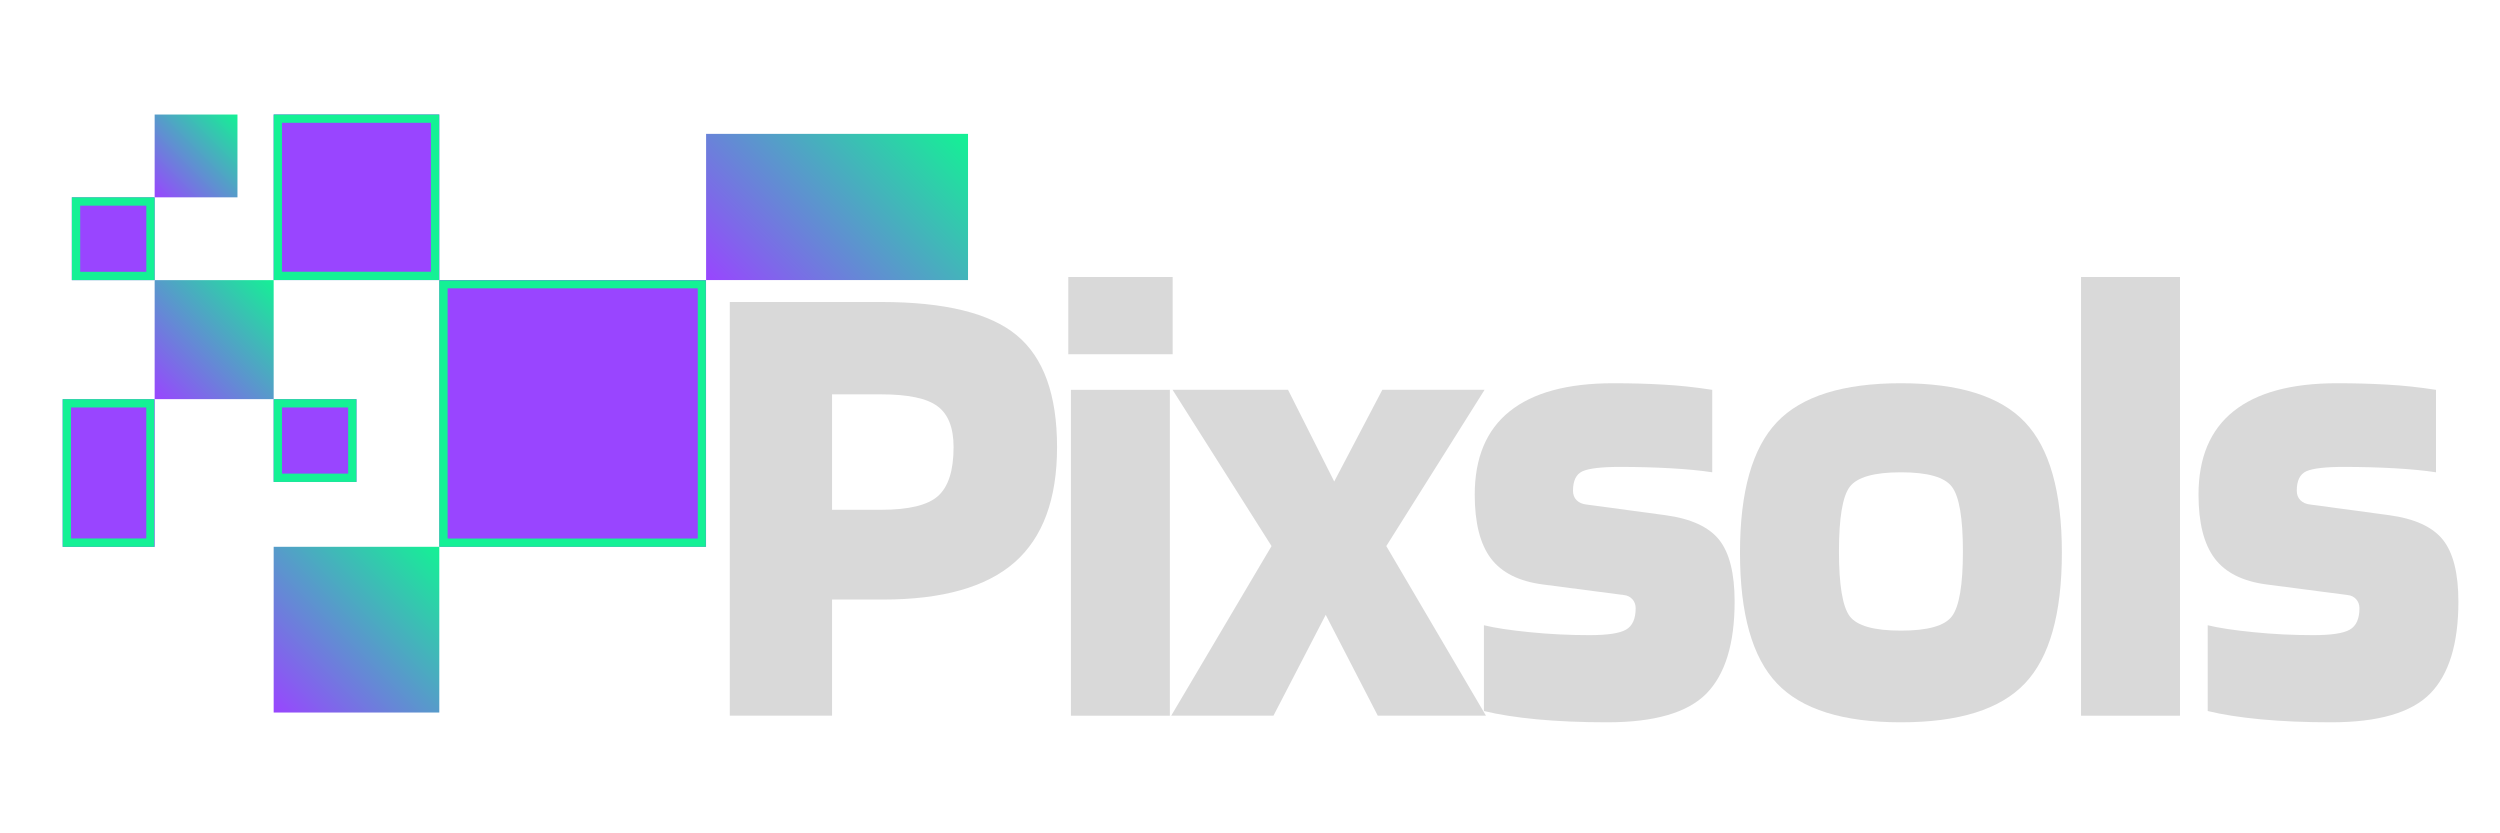 <svg xmlns="http://www.w3.org/2000/svg" xmlns:xlink="http://www.w3.org/1999/xlink" width="300" zoomAndPan="magnify" viewBox="0 0 224.88 75" height="100" preserveAspectRatio="xMidYMid meet" version="1.0"><defs><g/><clipPath id="b3b8076007"><path d="M 39.477 25.207 L 63.484 25.207 L 63.484 49.215 L 39.477 49.215 Z M 39.477 25.207 " clip-rule="nonzero"/></clipPath><clipPath id="e5cdb7987a"><path d="M 39.477 25.227 L 63.465 25.227 L 63.465 49.215 L 39.477 49.215 Z M 39.477 25.227 " clip-rule="nonzero"/></clipPath><clipPath id="55ca9bb5a5"><path d="M 5.582 35.918 L 13.863 35.918 L 13.863 49.219 L 5.582 49.219 Z M 5.582 35.918 " clip-rule="nonzero"/></clipPath><clipPath id="22c6a91573"><path d="M 5.582 35.93 L 13.828 35.93 L 13.828 49.215 L 5.582 49.215 Z M 5.582 35.93 " clip-rule="nonzero"/></clipPath><clipPath id="b1eeb7c4b3"><path d="M 24.57 10.301 L 39.477 10.301 L 39.477 25.207 L 24.57 25.207 Z M 24.57 10.301 " clip-rule="nonzero"/></clipPath><clipPath id="ec28d16dfa"><path d="M 24.57 10.309 L 39.469 10.309 L 39.469 25.207 L 24.57 25.207 Z M 24.57 10.309 " clip-rule="nonzero"/></clipPath><clipPath id="36dc8fe30f"><path d="M 24.57 35.922 L 32.023 35.922 L 32.023 43.375 L 24.57 43.375 Z M 24.57 35.922 " clip-rule="nonzero"/></clipPath><clipPath id="a67af8351f"><path d="M 24.57 35.926 L 32.02 35.926 L 32.02 43.375 L 24.57 43.375 Z M 24.57 35.926 " clip-rule="nonzero"/></clipPath><clipPath id="1ea8bbcd15"><path d="M 13.859 10.305 L 21.312 10.305 L 21.312 17.758 L 13.859 17.758 Z M 13.859 10.305 " clip-rule="nonzero"/></clipPath><linearGradient x1="0" gradientTransform="matrix(0, -0.029, 0.029, 0, 13.86, 17.758)" y1="0" x2="256" gradientUnits="userSpaceOnUse" y2="256" id="29e38e3abd"><stop stop-opacity="1" stop-color="rgb(59.999%, 27.1%, 99.998%)" offset="0"/><stop stop-opacity="1" stop-color="rgb(59.795%, 27.362%, 99.837%)" offset="0.004"/><stop stop-opacity="1" stop-color="rgb(59.592%, 27.626%, 99.675%)" offset="0.008"/><stop stop-opacity="1" stop-color="rgb(59.387%, 27.888%, 99.512%)" offset="0.012"/><stop stop-opacity="1" stop-color="rgb(59.184%, 28.152%, 99.35%)" offset="0.016"/><stop stop-opacity="1" stop-color="rgb(58.98%, 28.415%, 99.187%)" offset="0.02"/><stop stop-opacity="1" stop-color="rgb(58.775%, 28.679%, 99.025%)" offset="0.023"/><stop stop-opacity="1" stop-color="rgb(58.571%, 28.941%, 98.862%)" offset="0.027"/><stop stop-opacity="1" stop-color="rgb(58.368%, 29.205%, 98.7%)" offset="0.031"/><stop stop-opacity="1" stop-color="rgb(58.163%, 29.468%, 98.537%)" offset="0.035"/><stop stop-opacity="1" stop-color="rgb(57.961%, 29.732%, 98.375%)" offset="0.039"/><stop stop-opacity="1" stop-color="rgb(57.756%, 29.994%, 98.212%)" offset="0.043"/><stop stop-opacity="1" stop-color="rgb(57.553%, 30.258%, 98.05%)" offset="0.047"/><stop stop-opacity="1" stop-color="rgb(57.349%, 30.521%, 97.887%)" offset="0.051"/><stop stop-opacity="1" stop-color="rgb(57.144%, 30.785%, 97.725%)" offset="0.055"/><stop stop-opacity="1" stop-color="rgb(56.94%, 31.047%, 97.562%)" offset="0.059"/><stop stop-opacity="1" stop-color="rgb(56.737%, 31.311%, 97.4%)" offset="0.062"/><stop stop-opacity="1" stop-color="rgb(56.532%, 31.575%, 97.237%)" offset="0.066"/><stop stop-opacity="1" stop-color="rgb(56.329%, 31.839%, 97.075%)" offset="0.07"/><stop stop-opacity="1" stop-color="rgb(56.125%, 32.101%, 96.912%)" offset="0.074"/><stop stop-opacity="1" stop-color="rgb(55.92%, 32.365%, 96.75%)" offset="0.078"/><stop stop-opacity="1" stop-color="rgb(55.716%, 32.628%, 96.587%)" offset="0.082"/><stop stop-opacity="1" stop-color="rgb(55.513%, 32.892%, 96.425%)" offset="0.086"/><stop stop-opacity="1" stop-color="rgb(55.309%, 33.154%, 96.262%)" offset="0.09"/><stop stop-opacity="1" stop-color="rgb(55.106%, 33.418%, 96.1%)" offset="0.094"/><stop stop-opacity="1" stop-color="rgb(54.901%, 33.681%, 95.937%)" offset="0.098"/><stop stop-opacity="1" stop-color="rgb(54.698%, 33.945%, 95.775%)" offset="0.102"/><stop stop-opacity="1" stop-color="rgb(54.494%, 34.207%, 95.612%)" offset="0.105"/><stop stop-opacity="1" stop-color="rgb(54.289%, 34.471%, 95.45%)" offset="0.109"/><stop stop-opacity="1" stop-color="rgb(54.085%, 34.734%, 95.287%)" offset="0.113"/><stop stop-opacity="1" stop-color="rgb(53.882%, 34.998%, 95.125%)" offset="0.117"/><stop stop-opacity="1" stop-color="rgb(53.677%, 35.26%, 94.962%)" offset="0.121"/><stop stop-opacity="1" stop-color="rgb(53.474%, 35.524%, 94.8%)" offset="0.125"/><stop stop-opacity="1" stop-color="rgb(53.27%, 35.786%, 94.637%)" offset="0.129"/><stop stop-opacity="1" stop-color="rgb(53.067%, 36.05%, 94.475%)" offset="0.133"/><stop stop-opacity="1" stop-color="rgb(52.863%, 36.313%, 94.312%)" offset="0.137"/><stop stop-opacity="1" stop-color="rgb(52.658%, 36.577%, 94.15%)" offset="0.141"/><stop stop-opacity="1" stop-color="rgb(52.454%, 36.839%, 93.987%)" offset="0.145"/><stop stop-opacity="1" stop-color="rgb(52.251%, 37.103%, 93.825%)" offset="0.148"/><stop stop-opacity="1" stop-color="rgb(52.046%, 37.367%, 93.661%)" offset="0.152"/><stop stop-opacity="1" stop-color="rgb(51.843%, 37.631%, 93.5%)" offset="0.156"/><stop stop-opacity="1" stop-color="rgb(51.639%, 37.894%, 93.336%)" offset="0.16"/><stop stop-opacity="1" stop-color="rgb(51.436%, 38.158%, 93.175%)" offset="0.164"/><stop stop-opacity="1" stop-color="rgb(51.231%, 38.42%, 93.011%)" offset="0.168"/><stop stop-opacity="1" stop-color="rgb(51.027%, 38.684%, 92.85%)" offset="0.172"/><stop stop-opacity="1" stop-color="rgb(50.822%, 38.947%, 92.686%)" offset="0.176"/><stop stop-opacity="1" stop-color="rgb(50.62%, 39.211%, 92.525%)" offset="0.18"/><stop stop-opacity="1" stop-color="rgb(50.415%, 39.473%, 92.361%)" offset="0.184"/><stop stop-opacity="1" stop-color="rgb(50.212%, 39.737%, 92.2%)" offset="0.188"/><stop stop-opacity="1" stop-color="rgb(50.008%, 39.999%, 92.036%)" offset="0.191"/><stop stop-opacity="1" stop-color="rgb(49.803%, 40.263%, 91.875%)" offset="0.195"/><stop stop-opacity="1" stop-color="rgb(49.599%, 40.526%, 91.711%)" offset="0.199"/><stop stop-opacity="1" stop-color="rgb(49.396%, 40.79%, 91.55%)" offset="0.203"/><stop stop-opacity="1" stop-color="rgb(49.191%, 41.052%, 91.386%)" offset="0.207"/><stop stop-opacity="1" stop-color="rgb(48.988%, 41.316%, 91.225%)" offset="0.211"/><stop stop-opacity="1" stop-color="rgb(48.784%, 41.579%, 91.061%)" offset="0.215"/><stop stop-opacity="1" stop-color="rgb(48.581%, 41.843%, 90.9%)" offset="0.219"/><stop stop-opacity="1" stop-color="rgb(48.376%, 42.105%, 90.736%)" offset="0.223"/><stop stop-opacity="1" stop-color="rgb(48.172%, 42.369%, 90.575%)" offset="0.227"/><stop stop-opacity="1" stop-color="rgb(47.968%, 42.632%, 90.411%)" offset="0.23"/><stop stop-opacity="1" stop-color="rgb(47.765%, 42.896%, 90.25%)" offset="0.234"/><stop stop-opacity="1" stop-color="rgb(47.56%, 43.158%, 90.086%)" offset="0.238"/><stop stop-opacity="1" stop-color="rgb(47.357%, 43.422%, 89.925%)" offset="0.242"/><stop stop-opacity="1" stop-color="rgb(47.153%, 43.686%, 89.761%)" offset="0.246"/><stop stop-opacity="1" stop-color="rgb(46.95%, 43.95%, 89.6%)" offset="0.25"/><stop stop-opacity="1" stop-color="rgb(46.745%, 44.212%, 89.436%)" offset="0.254"/><stop stop-opacity="1" stop-color="rgb(46.541%, 44.476%, 89.275%)" offset="0.258"/><stop stop-opacity="1" stop-color="rgb(46.336%, 44.739%, 89.111%)" offset="0.262"/><stop stop-opacity="1" stop-color="rgb(46.133%, 45.003%, 88.95%)" offset="0.266"/><stop stop-opacity="1" stop-color="rgb(45.929%, 45.265%, 88.786%)" offset="0.27"/><stop stop-opacity="1" stop-color="rgb(45.726%, 45.529%, 88.625%)" offset="0.273"/><stop stop-opacity="1" stop-color="rgb(45.522%, 45.792%, 88.461%)" offset="0.277"/><stop stop-opacity="1" stop-color="rgb(45.319%, 46.056%, 88.3%)" offset="0.281"/><stop stop-opacity="1" stop-color="rgb(45.114%, 46.318%, 88.136%)" offset="0.285"/><stop stop-opacity="1" stop-color="rgb(44.91%, 46.582%, 87.975%)" offset="0.289"/><stop stop-opacity="1" stop-color="rgb(44.705%, 46.844%, 87.811%)" offset="0.293"/><stop stop-opacity="1" stop-color="rgb(44.502%, 47.108%, 87.65%)" offset="0.297"/><stop stop-opacity="1" stop-color="rgb(44.298%, 47.371%, 87.486%)" offset="0.301"/><stop stop-opacity="1" stop-color="rgb(44.095%, 47.635%, 87.325%)" offset="0.305"/><stop stop-opacity="1" stop-color="rgb(43.89%, 47.897%, 87.161%)" offset="0.309"/><stop stop-opacity="1" stop-color="rgb(43.687%, 48.161%, 87%)" offset="0.312"/><stop stop-opacity="1" stop-color="rgb(43.483%, 48.424%, 86.836%)" offset="0.316"/><stop stop-opacity="1" stop-color="rgb(43.279%, 48.688%, 86.674%)" offset="0.32"/><stop stop-opacity="1" stop-color="rgb(43.074%, 48.95%, 86.511%)" offset="0.324"/><stop stop-opacity="1" stop-color="rgb(42.871%, 49.214%, 86.349%)" offset="0.328"/><stop stop-opacity="1" stop-color="rgb(42.667%, 49.478%, 86.186%)" offset="0.332"/><stop stop-opacity="1" stop-color="rgb(42.464%, 49.742%, 86.024%)" offset="0.336"/><stop stop-opacity="1" stop-color="rgb(42.259%, 50.005%, 85.861%)" offset="0.34"/><stop stop-opacity="1" stop-color="rgb(42.055%, 50.269%, 85.699%)" offset="0.344"/><stop stop-opacity="1" stop-color="rgb(41.85%, 50.531%, 85.536%)" offset="0.348"/><stop stop-opacity="1" stop-color="rgb(41.647%, 50.795%, 85.374%)" offset="0.352"/><stop stop-opacity="1" stop-color="rgb(41.443%, 51.057%, 85.211%)" offset="0.355"/><stop stop-opacity="1" stop-color="rgb(41.24%, 51.321%, 85.049%)" offset="0.359"/><stop stop-opacity="1" stop-color="rgb(41.035%, 51.584%, 84.886%)" offset="0.363"/><stop stop-opacity="1" stop-color="rgb(40.833%, 51.848%, 84.724%)" offset="0.367"/><stop stop-opacity="1" stop-color="rgb(40.628%, 52.11%, 84.561%)" offset="0.371"/><stop stop-opacity="1" stop-color="rgb(40.424%, 52.374%, 84.399%)" offset="0.375"/><stop stop-opacity="1" stop-color="rgb(40.219%, 52.637%, 84.236%)" offset="0.379"/><stop stop-opacity="1" stop-color="rgb(40.016%, 52.901%, 84.074%)" offset="0.383"/><stop stop-opacity="1" stop-color="rgb(39.812%, 53.163%, 83.911%)" offset="0.387"/><stop stop-opacity="1" stop-color="rgb(39.609%, 53.427%, 83.749%)" offset="0.391"/><stop stop-opacity="1" stop-color="rgb(39.404%, 53.69%, 83.586%)" offset="0.395"/><stop stop-opacity="1" stop-color="rgb(39.201%, 53.954%, 83.424%)" offset="0.398"/><stop stop-opacity="1" stop-color="rgb(38.997%, 54.216%, 83.261%)" offset="0.402"/><stop stop-opacity="1" stop-color="rgb(38.792%, 54.48%, 83.099%)" offset="0.406"/><stop stop-opacity="1" stop-color="rgb(38.588%, 54.742%, 82.936%)" offset="0.41"/><stop stop-opacity="1" stop-color="rgb(38.385%, 55.006%, 82.774%)" offset="0.414"/><stop stop-opacity="1" stop-color="rgb(38.181%, 55.27%, 82.611%)" offset="0.418"/><stop stop-opacity="1" stop-color="rgb(37.978%, 55.534%, 82.449%)" offset="0.422"/><stop stop-opacity="1" stop-color="rgb(37.773%, 55.797%, 82.286%)" offset="0.426"/><stop stop-opacity="1" stop-color="rgb(37.57%, 56.061%, 82.124%)" offset="0.43"/><stop stop-opacity="1" stop-color="rgb(37.366%, 56.323%, 81.961%)" offset="0.434"/><stop stop-opacity="1" stop-color="rgb(37.161%, 56.587%, 81.799%)" offset="0.438"/><stop stop-opacity="1" stop-color="rgb(36.957%, 56.85%, 81.636%)" offset="0.441"/><stop stop-opacity="1" stop-color="rgb(36.754%, 57.114%, 81.474%)" offset="0.445"/><stop stop-opacity="1" stop-color="rgb(36.549%, 57.376%, 81.311%)" offset="0.449"/><stop stop-opacity="1" stop-color="rgb(36.346%, 57.64%, 81.149%)" offset="0.453"/><stop stop-opacity="1" stop-color="rgb(36.142%, 57.903%, 80.986%)" offset="0.457"/><stop stop-opacity="1" stop-color="rgb(35.939%, 58.167%, 80.824%)" offset="0.461"/><stop stop-opacity="1" stop-color="rgb(35.735%, 58.429%, 80.661%)" offset="0.465"/><stop stop-opacity="1" stop-color="rgb(35.53%, 58.693%, 80.499%)" offset="0.469"/><stop stop-opacity="1" stop-color="rgb(35.326%, 58.955%, 80.336%)" offset="0.473"/><stop stop-opacity="1" stop-color="rgb(35.123%, 59.219%, 80.174%)" offset="0.477"/><stop stop-opacity="1" stop-color="rgb(34.918%, 59.482%, 80.011%)" offset="0.48"/><stop stop-opacity="1" stop-color="rgb(34.715%, 59.746%, 79.849%)" offset="0.484"/><stop stop-opacity="1" stop-color="rgb(34.511%, 60.008%, 79.686%)" offset="0.488"/><stop stop-opacity="1" stop-color="rgb(34.306%, 60.272%, 79.524%)" offset="0.492"/><stop stop-opacity="1" stop-color="rgb(34.102%, 60.535%, 79.361%)" offset="0.496"/><stop stop-opacity="1" stop-color="rgb(33.899%, 60.799%, 79.199%)" offset="0.5"/><stop stop-opacity="1" stop-color="rgb(33.694%, 61.061%, 79.036%)" offset="0.504"/><stop stop-opacity="1" stop-color="rgb(33.492%, 61.325%, 78.874%)" offset="0.508"/><stop stop-opacity="1" stop-color="rgb(33.287%, 61.589%, 78.711%)" offset="0.512"/><stop stop-opacity="1" stop-color="rgb(33.084%, 61.853%, 78.549%)" offset="0.516"/><stop stop-opacity="1" stop-color="rgb(32.88%, 62.115%, 78.386%)" offset="0.52"/><stop stop-opacity="1" stop-color="rgb(32.675%, 62.379%, 78.224%)" offset="0.523"/><stop stop-opacity="1" stop-color="rgb(32.471%, 62.642%, 78.061%)" offset="0.527"/><stop stop-opacity="1" stop-color="rgb(32.268%, 62.906%, 77.899%)" offset="0.531"/><stop stop-opacity="1" stop-color="rgb(32.063%, 63.168%, 77.736%)" offset="0.535"/><stop stop-opacity="1" stop-color="rgb(31.86%, 63.432%, 77.574%)" offset="0.539"/><stop stop-opacity="1" stop-color="rgb(31.656%, 63.695%, 77.411%)" offset="0.543"/><stop stop-opacity="1" stop-color="rgb(31.453%, 63.959%, 77.249%)" offset="0.547"/><stop stop-opacity="1" stop-color="rgb(31.248%, 64.221%, 77.086%)" offset="0.551"/><stop stop-opacity="1" stop-color="rgb(31.044%, 64.485%, 76.924%)" offset="0.555"/><stop stop-opacity="1" stop-color="rgb(30.84%, 64.748%, 76.761%)" offset="0.559"/><stop stop-opacity="1" stop-color="rgb(30.637%, 65.012%, 76.599%)" offset="0.562"/><stop stop-opacity="1" stop-color="rgb(30.432%, 65.274%, 76.436%)" offset="0.566"/><stop stop-opacity="1" stop-color="rgb(30.229%, 65.538%, 76.274%)" offset="0.57"/><stop stop-opacity="1" stop-color="rgb(30.025%, 65.8%, 76.111%)" offset="0.574"/><stop stop-opacity="1" stop-color="rgb(29.822%, 66.064%, 75.949%)" offset="0.578"/><stop stop-opacity="1" stop-color="rgb(29.617%, 66.327%, 75.786%)" offset="0.582"/><stop stop-opacity="1" stop-color="rgb(29.413%, 66.591%, 75.624%)" offset="0.586"/><stop stop-opacity="1" stop-color="rgb(29.208%, 66.853%, 75.461%)" offset="0.59"/><stop stop-opacity="1" stop-color="rgb(29.005%, 67.117%, 75.299%)" offset="0.594"/><stop stop-opacity="1" stop-color="rgb(28.801%, 67.381%, 75.136%)" offset="0.598"/><stop stop-opacity="1" stop-color="rgb(28.598%, 67.645%, 74.974%)" offset="0.602"/><stop stop-opacity="1" stop-color="rgb(28.394%, 67.908%, 74.811%)" offset="0.605"/><stop stop-opacity="1" stop-color="rgb(28.191%, 68.172%, 74.649%)" offset="0.609"/><stop stop-opacity="1" stop-color="rgb(27.986%, 68.434%, 74.486%)" offset="0.613"/><stop stop-opacity="1" stop-color="rgb(27.782%, 68.698%, 74.324%)" offset="0.617"/><stop stop-opacity="1" stop-color="rgb(27.577%, 68.961%, 74.161%)" offset="0.621"/><stop stop-opacity="1" stop-color="rgb(27.374%, 69.225%, 73.999%)" offset="0.625"/><stop stop-opacity="1" stop-color="rgb(27.17%, 69.487%, 73.836%)" offset="0.629"/><stop stop-opacity="1" stop-color="rgb(26.967%, 69.751%, 73.674%)" offset="0.633"/><stop stop-opacity="1" stop-color="rgb(26.762%, 70.013%, 73.511%)" offset="0.637"/><stop stop-opacity="1" stop-color="rgb(26.558%, 70.277%, 73.349%)" offset="0.641"/><stop stop-opacity="1" stop-color="rgb(26.353%, 70.54%, 73.186%)" offset="0.645"/><stop stop-opacity="1" stop-color="rgb(26.151%, 70.804%, 73.024%)" offset="0.648"/><stop stop-opacity="1" stop-color="rgb(25.946%, 71.066%, 72.861%)" offset="0.652"/><stop stop-opacity="1" stop-color="rgb(25.743%, 71.33%, 72.699%)" offset="0.656"/><stop stop-opacity="1" stop-color="rgb(25.539%, 71.593%, 72.536%)" offset="0.66"/><stop stop-opacity="1" stop-color="rgb(25.336%, 71.857%, 72.374%)" offset="0.664"/><stop stop-opacity="1" stop-color="rgb(25.131%, 72.119%, 72.211%)" offset="0.668"/><stop stop-opacity="1" stop-color="rgb(24.927%, 72.383%, 72.049%)" offset="0.672"/><stop stop-opacity="1" stop-color="rgb(24.722%, 72.646%, 71.886%)" offset="0.676"/><stop stop-opacity="1" stop-color="rgb(24.519%, 72.91%, 71.724%)" offset="0.68"/><stop stop-opacity="1" stop-color="rgb(24.315%, 73.172%, 71.561%)" offset="0.684"/><stop stop-opacity="1" stop-color="rgb(24.112%, 73.436%, 71.399%)" offset="0.688"/><stop stop-opacity="1" stop-color="rgb(23.907%, 73.7%, 71.236%)" offset="0.691"/><stop stop-opacity="1" stop-color="rgb(23.705%, 73.964%, 71.074%)" offset="0.695"/><stop stop-opacity="1" stop-color="rgb(23.5%, 74.226%, 70.911%)" offset="0.699"/><stop stop-opacity="1" stop-color="rgb(23.296%, 74.49%, 70.749%)" offset="0.703"/><stop stop-opacity="1" stop-color="rgb(23.091%, 74.753%, 70.586%)" offset="0.707"/><stop stop-opacity="1" stop-color="rgb(22.888%, 75.017%, 70.424%)" offset="0.711"/><stop stop-opacity="1" stop-color="rgb(22.684%, 75.279%, 70.261%)" offset="0.715"/><stop stop-opacity="1" stop-color="rgb(22.481%, 75.543%, 70.099%)" offset="0.719"/><stop stop-opacity="1" stop-color="rgb(22.276%, 75.806%, 69.936%)" offset="0.723"/><stop stop-opacity="1" stop-color="rgb(22.073%, 76.07%, 69.774%)" offset="0.727"/><stop stop-opacity="1" stop-color="rgb(21.869%, 76.332%, 69.611%)" offset="0.73"/><stop stop-opacity="1" stop-color="rgb(21.664%, 76.596%, 69.449%)" offset="0.734"/><stop stop-opacity="1" stop-color="rgb(21.46%, 76.859%, 69.286%)" offset="0.738"/><stop stop-opacity="1" stop-color="rgb(21.257%, 77.122%, 69.124%)" offset="0.742"/><stop stop-opacity="1" stop-color="rgb(21.053%, 77.385%, 68.961%)" offset="0.746"/><stop stop-opacity="1" stop-color="rgb(20.85%, 77.649%, 68.799%)" offset="0.75"/><stop stop-opacity="1" stop-color="rgb(20.645%, 77.911%, 68.636%)" offset="0.754"/><stop stop-opacity="1" stop-color="rgb(20.441%, 78.175%, 68.474%)" offset="0.758"/><stop stop-opacity="1" stop-color="rgb(20.236%, 78.438%, 68.311%)" offset="0.762"/><stop stop-opacity="1" stop-color="rgb(20.033%, 78.702%, 68.149%)" offset="0.766"/><stop stop-opacity="1" stop-color="rgb(19.829%, 78.964%, 67.986%)" offset="0.77"/><stop stop-opacity="1" stop-color="rgb(19.626%, 79.228%, 67.824%)" offset="0.773"/><stop stop-opacity="1" stop-color="rgb(19.421%, 79.492%, 67.661%)" offset="0.777"/><stop stop-opacity="1" stop-color="rgb(19.218%, 79.756%, 67.499%)" offset="0.781"/><stop stop-opacity="1" stop-color="rgb(19.014%, 80.019%, 67.336%)" offset="0.785"/><stop stop-opacity="1" stop-color="rgb(18.81%, 80.283%, 67.174%)" offset="0.789"/><stop stop-opacity="1" stop-color="rgb(18.605%, 80.545%, 67.01%)" offset="0.793"/><stop stop-opacity="1" stop-color="rgb(18.402%, 80.809%, 66.849%)" offset="0.797"/><stop stop-opacity="1" stop-color="rgb(18.198%, 81.071%, 66.685%)" offset="0.801"/><stop stop-opacity="1" stop-color="rgb(17.995%, 81.335%, 66.524%)" offset="0.805"/><stop stop-opacity="1" stop-color="rgb(17.79%, 81.598%, 66.36%)" offset="0.809"/><stop stop-opacity="1" stop-color="rgb(17.587%, 81.862%, 66.199%)" offset="0.812"/><stop stop-opacity="1" stop-color="rgb(17.383%, 82.124%, 66.035%)" offset="0.816"/><stop stop-opacity="1" stop-color="rgb(17.178%, 82.388%, 65.874%)" offset="0.82"/><stop stop-opacity="1" stop-color="rgb(16.974%, 82.651%, 65.71%)" offset="0.824"/><stop stop-opacity="1" stop-color="rgb(16.771%, 82.915%, 65.549%)" offset="0.828"/><stop stop-opacity="1" stop-color="rgb(16.566%, 83.177%, 65.385%)" offset="0.832"/><stop stop-opacity="1" stop-color="rgb(16.364%, 83.441%, 65.224%)" offset="0.836"/><stop stop-opacity="1" stop-color="rgb(16.159%, 83.704%, 65.06%)" offset="0.84"/><stop stop-opacity="1" stop-color="rgb(15.956%, 83.968%, 64.899%)" offset="0.844"/><stop stop-opacity="1" stop-color="rgb(15.752%, 84.23%, 64.735%)" offset="0.848"/><stop stop-opacity="1" stop-color="rgb(15.547%, 84.494%, 64.574%)" offset="0.852"/><stop stop-opacity="1" stop-color="rgb(15.343%, 84.756%, 64.41%)" offset="0.855"/><stop stop-opacity="1" stop-color="rgb(15.14%, 85.02%, 64.249%)" offset="0.859"/><stop stop-opacity="1" stop-color="rgb(14.935%, 85.284%, 64.085%)" offset="0.863"/><stop stop-opacity="1" stop-color="rgb(14.732%, 85.548%, 63.924%)" offset="0.867"/><stop stop-opacity="1" stop-color="rgb(14.528%, 85.811%, 63.76%)" offset="0.871"/><stop stop-opacity="1" stop-color="rgb(14.325%, 86.075%, 63.599%)" offset="0.875"/><stop stop-opacity="1" stop-color="rgb(14.12%, 86.337%, 63.435%)" offset="0.879"/><stop stop-opacity="1" stop-color="rgb(13.916%, 86.601%, 63.274%)" offset="0.883"/><stop stop-opacity="1" stop-color="rgb(13.712%, 86.864%, 63.11%)" offset="0.887"/><stop stop-opacity="1" stop-color="rgb(13.509%, 87.128%, 62.949%)" offset="0.891"/><stop stop-opacity="1" stop-color="rgb(13.304%, 87.39%, 62.785%)" offset="0.895"/><stop stop-opacity="1" stop-color="rgb(13.101%, 87.654%, 62.624%)" offset="0.898"/><stop stop-opacity="1" stop-color="rgb(12.897%, 87.917%, 62.46%)" offset="0.902"/><stop stop-opacity="1" stop-color="rgb(12.692%, 88.181%, 62.299%)" offset="0.906"/><stop stop-opacity="1" stop-color="rgb(12.488%, 88.443%, 62.135%)" offset="0.91"/><stop stop-opacity="1" stop-color="rgb(12.285%, 88.707%, 61.974%)" offset="0.914"/><stop stop-opacity="1" stop-color="rgb(12.08%, 88.969%, 61.81%)" offset="0.918"/><stop stop-opacity="1" stop-color="rgb(11.877%, 89.233%, 61.649%)" offset="0.922"/><stop stop-opacity="1" stop-color="rgb(11.673%, 89.496%, 61.485%)" offset="0.926"/><stop stop-opacity="1" stop-color="rgb(11.47%, 89.76%, 61.324%)" offset="0.93"/><stop stop-opacity="1" stop-color="rgb(11.266%, 90.022%, 61.16%)" offset="0.934"/><stop stop-opacity="1" stop-color="rgb(11.061%, 90.286%, 60.999%)" offset="0.938"/><stop stop-opacity="1" stop-color="rgb(10.857%, 90.549%, 60.835%)" offset="0.941"/><stop stop-opacity="1" stop-color="rgb(10.654%, 90.813%, 60.674%)" offset="0.945"/><stop stop-opacity="1" stop-color="rgb(10.449%, 91.075%, 60.51%)" offset="0.949"/><stop stop-opacity="1" stop-color="rgb(10.246%, 91.339%, 60.349%)" offset="0.953"/><stop stop-opacity="1" stop-color="rgb(10.042%, 91.603%, 60.185%)" offset="0.957"/><stop stop-opacity="1" stop-color="rgb(9.839%, 91.867%, 60.023%)" offset="0.961"/><stop stop-opacity="1" stop-color="rgb(9.634%, 92.13%, 59.86%)" offset="0.965"/><stop stop-opacity="1" stop-color="rgb(9.43%, 92.393%, 59.698%)" offset="0.969"/><stop stop-opacity="1" stop-color="rgb(9.225%, 92.656%, 59.537%)" offset="0.973"/><stop stop-opacity="1" stop-color="rgb(9.023%, 92.92%, 59.375%)" offset="0.977"/><stop stop-opacity="1" stop-color="rgb(8.818%, 93.182%, 59.212%)" offset="0.98"/><stop stop-opacity="1" stop-color="rgb(8.615%, 93.446%, 59.05%)" offset="0.984"/><stop stop-opacity="1" stop-color="rgb(8.411%, 93.709%, 58.887%)" offset="0.988"/><stop stop-opacity="1" stop-color="rgb(8.208%, 93.973%, 58.725%)" offset="0.992"/><stop stop-opacity="1" stop-color="rgb(8.003%, 94.235%, 58.562%)" offset="0.996"/><stop stop-opacity="1" stop-color="rgb(7.799%, 94.499%, 58.4%)" offset="1"/></linearGradient><clipPath id="1d9d93e4e0"><path d="M 13.859 25.211 L 24.57 25.211 L 24.57 35.922 L 13.859 35.922 Z M 13.859 25.211 " clip-rule="nonzero"/></clipPath><linearGradient x1="0" gradientTransform="matrix(0, -0.042, 0.042, 0, 13.86, 35.921)" y1="0" x2="256" gradientUnits="userSpaceOnUse" y2="256" id="727686c258"><stop stop-opacity="1" stop-color="rgb(59.999%, 27.1%, 99.998%)" offset="0"/><stop stop-opacity="1" stop-color="rgb(59.795%, 27.362%, 99.837%)" offset="0.004"/><stop stop-opacity="1" stop-color="rgb(59.592%, 27.626%, 99.675%)" offset="0.008"/><stop stop-opacity="1" stop-color="rgb(59.387%, 27.888%, 99.512%)" offset="0.012"/><stop stop-opacity="1" stop-color="rgb(59.184%, 28.152%, 99.35%)" offset="0.016"/><stop stop-opacity="1" stop-color="rgb(58.98%, 28.415%, 99.187%)" offset="0.02"/><stop stop-opacity="1" stop-color="rgb(58.775%, 28.679%, 99.025%)" offset="0.023"/><stop stop-opacity="1" stop-color="rgb(58.571%, 28.941%, 98.862%)" offset="0.027"/><stop stop-opacity="1" stop-color="rgb(58.368%, 29.205%, 98.7%)" offset="0.031"/><stop stop-opacity="1" stop-color="rgb(58.163%, 29.468%, 98.537%)" offset="0.035"/><stop stop-opacity="1" stop-color="rgb(57.961%, 29.732%, 98.375%)" offset="0.039"/><stop stop-opacity="1" stop-color="rgb(57.756%, 29.994%, 98.212%)" offset="0.043"/><stop stop-opacity="1" stop-color="rgb(57.553%, 30.258%, 98.05%)" offset="0.047"/><stop stop-opacity="1" stop-color="rgb(57.349%, 30.521%, 97.887%)" offset="0.051"/><stop stop-opacity="1" stop-color="rgb(57.144%, 30.785%, 97.725%)" offset="0.055"/><stop stop-opacity="1" stop-color="rgb(56.94%, 31.047%, 97.562%)" offset="0.059"/><stop stop-opacity="1" stop-color="rgb(56.737%, 31.311%, 97.4%)" offset="0.062"/><stop stop-opacity="1" stop-color="rgb(56.532%, 31.575%, 97.237%)" offset="0.066"/><stop stop-opacity="1" stop-color="rgb(56.329%, 31.839%, 97.075%)" offset="0.07"/><stop stop-opacity="1" stop-color="rgb(56.125%, 32.101%, 96.912%)" offset="0.074"/><stop stop-opacity="1" stop-color="rgb(55.92%, 32.365%, 96.75%)" offset="0.078"/><stop stop-opacity="1" stop-color="rgb(55.716%, 32.628%, 96.587%)" offset="0.082"/><stop stop-opacity="1" stop-color="rgb(55.513%, 32.892%, 96.425%)" offset="0.086"/><stop stop-opacity="1" stop-color="rgb(55.309%, 33.154%, 96.262%)" offset="0.09"/><stop stop-opacity="1" stop-color="rgb(55.106%, 33.418%, 96.1%)" offset="0.094"/><stop stop-opacity="1" stop-color="rgb(54.901%, 33.681%, 95.937%)" offset="0.098"/><stop stop-opacity="1" stop-color="rgb(54.698%, 33.945%, 95.775%)" offset="0.102"/><stop stop-opacity="1" stop-color="rgb(54.494%, 34.207%, 95.612%)" offset="0.105"/><stop stop-opacity="1" stop-color="rgb(54.289%, 34.471%, 95.45%)" offset="0.109"/><stop stop-opacity="1" stop-color="rgb(54.085%, 34.734%, 95.287%)" offset="0.113"/><stop stop-opacity="1" stop-color="rgb(53.882%, 34.998%, 95.125%)" offset="0.117"/><stop stop-opacity="1" stop-color="rgb(53.677%, 35.26%, 94.962%)" offset="0.121"/><stop stop-opacity="1" stop-color="rgb(53.474%, 35.524%, 94.8%)" offset="0.125"/><stop stop-opacity="1" stop-color="rgb(53.27%, 35.786%, 94.637%)" offset="0.129"/><stop stop-opacity="1" stop-color="rgb(53.067%, 36.05%, 94.475%)" offset="0.133"/><stop stop-opacity="1" stop-color="rgb(52.863%, 36.313%, 94.312%)" offset="0.137"/><stop stop-opacity="1" stop-color="rgb(52.658%, 36.577%, 94.15%)" offset="0.141"/><stop stop-opacity="1" stop-color="rgb(52.454%, 36.839%, 93.987%)" offset="0.145"/><stop stop-opacity="1" stop-color="rgb(52.251%, 37.103%, 93.825%)" offset="0.148"/><stop stop-opacity="1" stop-color="rgb(52.046%, 37.367%, 93.661%)" offset="0.152"/><stop stop-opacity="1" stop-color="rgb(51.843%, 37.631%, 93.5%)" offset="0.156"/><stop stop-opacity="1" stop-color="rgb(51.639%, 37.894%, 93.336%)" offset="0.16"/><stop stop-opacity="1" stop-color="rgb(51.436%, 38.158%, 93.175%)" offset="0.164"/><stop stop-opacity="1" stop-color="rgb(51.231%, 38.42%, 93.011%)" offset="0.168"/><stop stop-opacity="1" stop-color="rgb(51.027%, 38.684%, 92.85%)" offset="0.172"/><stop stop-opacity="1" stop-color="rgb(50.822%, 38.947%, 92.686%)" offset="0.176"/><stop stop-opacity="1" stop-color="rgb(50.62%, 39.211%, 92.525%)" offset="0.18"/><stop stop-opacity="1" stop-color="rgb(50.415%, 39.473%, 92.361%)" offset="0.184"/><stop stop-opacity="1" stop-color="rgb(50.212%, 39.737%, 92.2%)" offset="0.188"/><stop stop-opacity="1" stop-color="rgb(50.008%, 39.999%, 92.036%)" offset="0.191"/><stop stop-opacity="1" stop-color="rgb(49.803%, 40.263%, 91.875%)" offset="0.195"/><stop stop-opacity="1" stop-color="rgb(49.599%, 40.526%, 91.711%)" offset="0.199"/><stop stop-opacity="1" stop-color="rgb(49.396%, 40.79%, 91.55%)" offset="0.203"/><stop stop-opacity="1" stop-color="rgb(49.191%, 41.052%, 91.386%)" offset="0.207"/><stop stop-opacity="1" stop-color="rgb(48.988%, 41.316%, 91.225%)" offset="0.211"/><stop stop-opacity="1" stop-color="rgb(48.784%, 41.579%, 91.061%)" offset="0.215"/><stop stop-opacity="1" stop-color="rgb(48.581%, 41.843%, 90.9%)" offset="0.219"/><stop stop-opacity="1" stop-color="rgb(48.376%, 42.105%, 90.736%)" offset="0.223"/><stop stop-opacity="1" stop-color="rgb(48.172%, 42.369%, 90.575%)" offset="0.227"/><stop stop-opacity="1" stop-color="rgb(47.968%, 42.632%, 90.411%)" offset="0.23"/><stop stop-opacity="1" stop-color="rgb(47.765%, 42.896%, 90.25%)" offset="0.234"/><stop stop-opacity="1" stop-color="rgb(47.56%, 43.158%, 90.086%)" offset="0.238"/><stop stop-opacity="1" stop-color="rgb(47.357%, 43.422%, 89.925%)" offset="0.242"/><stop stop-opacity="1" stop-color="rgb(47.153%, 43.686%, 89.761%)" offset="0.246"/><stop stop-opacity="1" stop-color="rgb(46.95%, 43.95%, 89.6%)" offset="0.25"/><stop stop-opacity="1" stop-color="rgb(46.745%, 44.212%, 89.436%)" offset="0.254"/><stop stop-opacity="1" stop-color="rgb(46.541%, 44.476%, 89.275%)" offset="0.258"/><stop stop-opacity="1" stop-color="rgb(46.336%, 44.739%, 89.111%)" offset="0.262"/><stop stop-opacity="1" stop-color="rgb(46.133%, 45.003%, 88.95%)" offset="0.266"/><stop stop-opacity="1" stop-color="rgb(45.929%, 45.265%, 88.786%)" offset="0.27"/><stop stop-opacity="1" stop-color="rgb(45.726%, 45.529%, 88.625%)" offset="0.273"/><stop stop-opacity="1" stop-color="rgb(45.522%, 45.792%, 88.461%)" offset="0.277"/><stop stop-opacity="1" stop-color="rgb(45.319%, 46.056%, 88.3%)" offset="0.281"/><stop stop-opacity="1" stop-color="rgb(45.114%, 46.318%, 88.136%)" offset="0.285"/><stop stop-opacity="1" stop-color="rgb(44.91%, 46.582%, 87.975%)" offset="0.289"/><stop stop-opacity="1" stop-color="rgb(44.705%, 46.844%, 87.811%)" offset="0.293"/><stop stop-opacity="1" stop-color="rgb(44.502%, 47.108%, 87.65%)" offset="0.297"/><stop stop-opacity="1" stop-color="rgb(44.298%, 47.371%, 87.486%)" offset="0.301"/><stop stop-opacity="1" stop-color="rgb(44.095%, 47.635%, 87.325%)" offset="0.305"/><stop stop-opacity="1" stop-color="rgb(43.89%, 47.897%, 87.161%)" offset="0.309"/><stop stop-opacity="1" stop-color="rgb(43.687%, 48.161%, 87%)" offset="0.312"/><stop stop-opacity="1" stop-color="rgb(43.483%, 48.424%, 86.836%)" offset="0.316"/><stop stop-opacity="1" stop-color="rgb(43.279%, 48.688%, 86.674%)" offset="0.32"/><stop stop-opacity="1" stop-color="rgb(43.074%, 48.95%, 86.511%)" offset="0.324"/><stop stop-opacity="1" stop-color="rgb(42.871%, 49.214%, 86.349%)" offset="0.328"/><stop stop-opacity="1" stop-color="rgb(42.667%, 49.478%, 86.186%)" offset="0.332"/><stop stop-opacity="1" stop-color="rgb(42.464%, 49.742%, 86.024%)" offset="0.336"/><stop stop-opacity="1" stop-color="rgb(42.259%, 50.005%, 85.861%)" offset="0.34"/><stop stop-opacity="1" stop-color="rgb(42.055%, 50.269%, 85.699%)" offset="0.344"/><stop stop-opacity="1" stop-color="rgb(41.85%, 50.531%, 85.536%)" offset="0.348"/><stop stop-opacity="1" stop-color="rgb(41.647%, 50.795%, 85.374%)" offset="0.352"/><stop stop-opacity="1" stop-color="rgb(41.443%, 51.057%, 85.211%)" offset="0.355"/><stop stop-opacity="1" stop-color="rgb(41.24%, 51.321%, 85.049%)" offset="0.359"/><stop stop-opacity="1" stop-color="rgb(41.035%, 51.584%, 84.886%)" offset="0.363"/><stop stop-opacity="1" stop-color="rgb(40.833%, 51.848%, 84.724%)" offset="0.367"/><stop stop-opacity="1" stop-color="rgb(40.628%, 52.11%, 84.561%)" offset="0.371"/><stop stop-opacity="1" stop-color="rgb(40.424%, 52.374%, 84.399%)" offset="0.375"/><stop stop-opacity="1" stop-color="rgb(40.219%, 52.637%, 84.236%)" offset="0.379"/><stop stop-opacity="1" stop-color="rgb(40.016%, 52.901%, 84.074%)" offset="0.383"/><stop stop-opacity="1" stop-color="rgb(39.812%, 53.163%, 83.911%)" offset="0.387"/><stop stop-opacity="1" stop-color="rgb(39.609%, 53.427%, 83.749%)" offset="0.391"/><stop stop-opacity="1" stop-color="rgb(39.404%, 53.69%, 83.586%)" offset="0.395"/><stop stop-opacity="1" stop-color="rgb(39.201%, 53.954%, 83.424%)" offset="0.398"/><stop stop-opacity="1" stop-color="rgb(38.997%, 54.216%, 83.261%)" offset="0.402"/><stop stop-opacity="1" stop-color="rgb(38.792%, 54.48%, 83.099%)" offset="0.406"/><stop stop-opacity="1" stop-color="rgb(38.588%, 54.742%, 82.936%)" offset="0.41"/><stop stop-opacity="1" stop-color="rgb(38.385%, 55.006%, 82.774%)" offset="0.414"/><stop stop-opacity="1" stop-color="rgb(38.181%, 55.27%, 82.611%)" offset="0.418"/><stop stop-opacity="1" stop-color="rgb(37.978%, 55.534%, 82.449%)" offset="0.422"/><stop stop-opacity="1" stop-color="rgb(37.773%, 55.797%, 82.286%)" offset="0.426"/><stop stop-opacity="1" stop-color="rgb(37.57%, 56.061%, 82.124%)" offset="0.43"/><stop stop-opacity="1" stop-color="rgb(37.366%, 56.323%, 81.961%)" offset="0.434"/><stop stop-opacity="1" stop-color="rgb(37.161%, 56.587%, 81.799%)" offset="0.438"/><stop stop-opacity="1" stop-color="rgb(36.957%, 56.85%, 81.636%)" offset="0.441"/><stop stop-opacity="1" stop-color="rgb(36.754%, 57.114%, 81.474%)" offset="0.445"/><stop stop-opacity="1" stop-color="rgb(36.549%, 57.376%, 81.311%)" offset="0.449"/><stop stop-opacity="1" stop-color="rgb(36.346%, 57.64%, 81.149%)" offset="0.453"/><stop stop-opacity="1" stop-color="rgb(36.142%, 57.903%, 80.986%)" offset="0.457"/><stop stop-opacity="1" stop-color="rgb(35.939%, 58.167%, 80.824%)" offset="0.461"/><stop stop-opacity="1" stop-color="rgb(35.735%, 58.429%, 80.661%)" offset="0.465"/><stop stop-opacity="1" stop-color="rgb(35.53%, 58.693%, 80.499%)" offset="0.469"/><stop stop-opacity="1" stop-color="rgb(35.326%, 58.955%, 80.336%)" offset="0.473"/><stop stop-opacity="1" stop-color="rgb(35.123%, 59.219%, 80.174%)" offset="0.477"/><stop stop-opacity="1" stop-color="rgb(34.918%, 59.482%, 80.011%)" offset="0.48"/><stop stop-opacity="1" stop-color="rgb(34.715%, 59.746%, 79.849%)" offset="0.484"/><stop stop-opacity="1" stop-color="rgb(34.511%, 60.008%, 79.686%)" offset="0.488"/><stop stop-opacity="1" stop-color="rgb(34.306%, 60.272%, 79.524%)" offset="0.492"/><stop stop-opacity="1" stop-color="rgb(34.102%, 60.535%, 79.361%)" offset="0.496"/><stop stop-opacity="1" stop-color="rgb(33.899%, 60.799%, 79.199%)" offset="0.5"/><stop stop-opacity="1" stop-color="rgb(33.694%, 61.061%, 79.036%)" offset="0.504"/><stop stop-opacity="1" stop-color="rgb(33.492%, 61.325%, 78.874%)" offset="0.508"/><stop stop-opacity="1" stop-color="rgb(33.287%, 61.589%, 78.711%)" offset="0.512"/><stop stop-opacity="1" stop-color="rgb(33.084%, 61.853%, 78.549%)" offset="0.516"/><stop stop-opacity="1" stop-color="rgb(32.88%, 62.115%, 78.386%)" offset="0.52"/><stop stop-opacity="1" stop-color="rgb(32.675%, 62.379%, 78.224%)" offset="0.523"/><stop stop-opacity="1" stop-color="rgb(32.471%, 62.642%, 78.061%)" offset="0.527"/><stop stop-opacity="1" stop-color="rgb(32.268%, 62.906%, 77.899%)" offset="0.531"/><stop stop-opacity="1" stop-color="rgb(32.063%, 63.168%, 77.736%)" offset="0.535"/><stop stop-opacity="1" stop-color="rgb(31.86%, 63.432%, 77.574%)" offset="0.539"/><stop stop-opacity="1" stop-color="rgb(31.656%, 63.695%, 77.411%)" offset="0.543"/><stop stop-opacity="1" stop-color="rgb(31.453%, 63.959%, 77.249%)" offset="0.547"/><stop stop-opacity="1" stop-color="rgb(31.248%, 64.221%, 77.086%)" offset="0.551"/><stop stop-opacity="1" stop-color="rgb(31.044%, 64.485%, 76.924%)" offset="0.555"/><stop stop-opacity="1" stop-color="rgb(30.84%, 64.748%, 76.761%)" offset="0.559"/><stop stop-opacity="1" stop-color="rgb(30.637%, 65.012%, 76.599%)" offset="0.562"/><stop stop-opacity="1" stop-color="rgb(30.432%, 65.274%, 76.436%)" offset="0.566"/><stop stop-opacity="1" stop-color="rgb(30.229%, 65.538%, 76.274%)" offset="0.57"/><stop stop-opacity="1" stop-color="rgb(30.025%, 65.8%, 76.111%)" offset="0.574"/><stop stop-opacity="1" stop-color="rgb(29.822%, 66.064%, 75.949%)" offset="0.578"/><stop stop-opacity="1" stop-color="rgb(29.617%, 66.327%, 75.786%)" offset="0.582"/><stop stop-opacity="1" stop-color="rgb(29.413%, 66.591%, 75.624%)" offset="0.586"/><stop stop-opacity="1" stop-color="rgb(29.208%, 66.853%, 75.461%)" offset="0.59"/><stop stop-opacity="1" stop-color="rgb(29.005%, 67.117%, 75.299%)" offset="0.594"/><stop stop-opacity="1" stop-color="rgb(28.801%, 67.381%, 75.136%)" offset="0.598"/><stop stop-opacity="1" stop-color="rgb(28.598%, 67.645%, 74.974%)" offset="0.602"/><stop stop-opacity="1" stop-color="rgb(28.394%, 67.908%, 74.811%)" offset="0.605"/><stop stop-opacity="1" stop-color="rgb(28.191%, 68.172%, 74.649%)" offset="0.609"/><stop stop-opacity="1" stop-color="rgb(27.986%, 68.434%, 74.486%)" offset="0.613"/><stop stop-opacity="1" stop-color="rgb(27.782%, 68.698%, 74.324%)" offset="0.617"/><stop stop-opacity="1" stop-color="rgb(27.577%, 68.961%, 74.161%)" offset="0.621"/><stop stop-opacity="1" stop-color="rgb(27.374%, 69.225%, 73.999%)" offset="0.625"/><stop stop-opacity="1" stop-color="rgb(27.17%, 69.487%, 73.836%)" offset="0.629"/><stop stop-opacity="1" stop-color="rgb(26.967%, 69.751%, 73.674%)" offset="0.633"/><stop stop-opacity="1" stop-color="rgb(26.762%, 70.013%, 73.511%)" offset="0.637"/><stop stop-opacity="1" stop-color="rgb(26.558%, 70.277%, 73.349%)" offset="0.641"/><stop stop-opacity="1" stop-color="rgb(26.353%, 70.54%, 73.186%)" offset="0.645"/><stop stop-opacity="1" stop-color="rgb(26.151%, 70.804%, 73.024%)" offset="0.648"/><stop stop-opacity="1" stop-color="rgb(25.946%, 71.066%, 72.861%)" offset="0.652"/><stop stop-opacity="1" stop-color="rgb(25.743%, 71.33%, 72.699%)" offset="0.656"/><stop stop-opacity="1" stop-color="rgb(25.539%, 71.593%, 72.536%)" offset="0.66"/><stop stop-opacity="1" stop-color="rgb(25.336%, 71.857%, 72.374%)" offset="0.664"/><stop stop-opacity="1" stop-color="rgb(25.131%, 72.119%, 72.211%)" offset="0.668"/><stop stop-opacity="1" stop-color="rgb(24.927%, 72.383%, 72.049%)" offset="0.672"/><stop stop-opacity="1" stop-color="rgb(24.722%, 72.646%, 71.886%)" offset="0.676"/><stop stop-opacity="1" stop-color="rgb(24.519%, 72.91%, 71.724%)" offset="0.68"/><stop stop-opacity="1" stop-color="rgb(24.315%, 73.172%, 71.561%)" offset="0.684"/><stop stop-opacity="1" stop-color="rgb(24.112%, 73.436%, 71.399%)" offset="0.688"/><stop stop-opacity="1" stop-color="rgb(23.907%, 73.7%, 71.236%)" offset="0.691"/><stop stop-opacity="1" stop-color="rgb(23.705%, 73.964%, 71.074%)" offset="0.695"/><stop stop-opacity="1" stop-color="rgb(23.5%, 74.226%, 70.911%)" offset="0.699"/><stop stop-opacity="1" stop-color="rgb(23.296%, 74.49%, 70.749%)" offset="0.703"/><stop stop-opacity="1" stop-color="rgb(23.091%, 74.753%, 70.586%)" offset="0.707"/><stop stop-opacity="1" stop-color="rgb(22.888%, 75.017%, 70.424%)" offset="0.711"/><stop stop-opacity="1" stop-color="rgb(22.684%, 75.279%, 70.261%)" offset="0.715"/><stop stop-opacity="1" stop-color="rgb(22.481%, 75.543%, 70.099%)" offset="0.719"/><stop stop-opacity="1" stop-color="rgb(22.276%, 75.806%, 69.936%)" offset="0.723"/><stop stop-opacity="1" stop-color="rgb(22.073%, 76.07%, 69.774%)" offset="0.727"/><stop stop-opacity="1" stop-color="rgb(21.869%, 76.332%, 69.611%)" offset="0.73"/><stop stop-opacity="1" stop-color="rgb(21.664%, 76.596%, 69.449%)" offset="0.734"/><stop stop-opacity="1" stop-color="rgb(21.46%, 76.859%, 69.286%)" offset="0.738"/><stop stop-opacity="1" stop-color="rgb(21.257%, 77.122%, 69.124%)" offset="0.742"/><stop stop-opacity="1" stop-color="rgb(21.053%, 77.385%, 68.961%)" offset="0.746"/><stop stop-opacity="1" stop-color="rgb(20.85%, 77.649%, 68.799%)" offset="0.75"/><stop stop-opacity="1" stop-color="rgb(20.645%, 77.911%, 68.636%)" offset="0.754"/><stop stop-opacity="1" stop-color="rgb(20.441%, 78.175%, 68.474%)" offset="0.758"/><stop stop-opacity="1" stop-color="rgb(20.236%, 78.438%, 68.311%)" offset="0.762"/><stop stop-opacity="1" stop-color="rgb(20.033%, 78.702%, 68.149%)" offset="0.766"/><stop stop-opacity="1" stop-color="rgb(19.829%, 78.964%, 67.986%)" offset="0.77"/><stop stop-opacity="1" stop-color="rgb(19.626%, 79.228%, 67.824%)" offset="0.773"/><stop stop-opacity="1" stop-color="rgb(19.421%, 79.492%, 67.661%)" offset="0.777"/><stop stop-opacity="1" stop-color="rgb(19.218%, 79.756%, 67.499%)" offset="0.781"/><stop stop-opacity="1" stop-color="rgb(19.014%, 80.019%, 67.336%)" offset="0.785"/><stop stop-opacity="1" stop-color="rgb(18.81%, 80.283%, 67.174%)" offset="0.789"/><stop stop-opacity="1" stop-color="rgb(18.605%, 80.545%, 67.01%)" offset="0.793"/><stop stop-opacity="1" stop-color="rgb(18.402%, 80.809%, 66.849%)" offset="0.797"/><stop stop-opacity="1" stop-color="rgb(18.198%, 81.071%, 66.685%)" offset="0.801"/><stop stop-opacity="1" stop-color="rgb(17.995%, 81.335%, 66.524%)" offset="0.805"/><stop stop-opacity="1" stop-color="rgb(17.79%, 81.598%, 66.36%)" offset="0.809"/><stop stop-opacity="1" stop-color="rgb(17.587%, 81.862%, 66.199%)" offset="0.812"/><stop stop-opacity="1" stop-color="rgb(17.383%, 82.124%, 66.035%)" offset="0.816"/><stop stop-opacity="1" stop-color="rgb(17.178%, 82.388%, 65.874%)" offset="0.82"/><stop stop-opacity="1" stop-color="rgb(16.974%, 82.651%, 65.71%)" offset="0.824"/><stop stop-opacity="1" stop-color="rgb(16.771%, 82.915%, 65.549%)" offset="0.828"/><stop stop-opacity="1" stop-color="rgb(16.566%, 83.177%, 65.385%)" offset="0.832"/><stop stop-opacity="1" stop-color="rgb(16.364%, 83.441%, 65.224%)" offset="0.836"/><stop stop-opacity="1" stop-color="rgb(16.159%, 83.704%, 65.06%)" offset="0.84"/><stop stop-opacity="1" stop-color="rgb(15.956%, 83.968%, 64.899%)" offset="0.844"/><stop stop-opacity="1" stop-color="rgb(15.752%, 84.23%, 64.735%)" offset="0.848"/><stop stop-opacity="1" stop-color="rgb(15.547%, 84.494%, 64.574%)" offset="0.852"/><stop stop-opacity="1" stop-color="rgb(15.343%, 84.756%, 64.41%)" offset="0.855"/><stop stop-opacity="1" stop-color="rgb(15.14%, 85.02%, 64.249%)" offset="0.859"/><stop stop-opacity="1" stop-color="rgb(14.935%, 85.284%, 64.085%)" offset="0.863"/><stop stop-opacity="1" stop-color="rgb(14.732%, 85.548%, 63.924%)" offset="0.867"/><stop stop-opacity="1" stop-color="rgb(14.528%, 85.811%, 63.76%)" offset="0.871"/><stop stop-opacity="1" stop-color="rgb(14.325%, 86.075%, 63.599%)" offset="0.875"/><stop stop-opacity="1" stop-color="rgb(14.12%, 86.337%, 63.435%)" offset="0.879"/><stop stop-opacity="1" stop-color="rgb(13.916%, 86.601%, 63.274%)" offset="0.883"/><stop stop-opacity="1" stop-color="rgb(13.712%, 86.864%, 63.11%)" offset="0.887"/><stop stop-opacity="1" stop-color="rgb(13.509%, 87.128%, 62.949%)" offset="0.891"/><stop stop-opacity="1" stop-color="rgb(13.304%, 87.39%, 62.785%)" offset="0.895"/><stop stop-opacity="1" stop-color="rgb(13.101%, 87.654%, 62.624%)" offset="0.898"/><stop stop-opacity="1" stop-color="rgb(12.897%, 87.917%, 62.46%)" offset="0.902"/><stop stop-opacity="1" stop-color="rgb(12.692%, 88.181%, 62.299%)" offset="0.906"/><stop stop-opacity="1" stop-color="rgb(12.488%, 88.443%, 62.135%)" offset="0.91"/><stop stop-opacity="1" stop-color="rgb(12.285%, 88.707%, 61.974%)" offset="0.914"/><stop stop-opacity="1" stop-color="rgb(12.08%, 88.969%, 61.81%)" offset="0.918"/><stop stop-opacity="1" stop-color="rgb(11.877%, 89.233%, 61.649%)" offset="0.922"/><stop stop-opacity="1" stop-color="rgb(11.673%, 89.496%, 61.485%)" offset="0.926"/><stop stop-opacity="1" stop-color="rgb(11.47%, 89.76%, 61.324%)" offset="0.93"/><stop stop-opacity="1" stop-color="rgb(11.266%, 90.022%, 61.16%)" offset="0.934"/><stop stop-opacity="1" stop-color="rgb(11.061%, 90.286%, 60.999%)" offset="0.938"/><stop stop-opacity="1" stop-color="rgb(10.857%, 90.549%, 60.835%)" offset="0.941"/><stop stop-opacity="1" stop-color="rgb(10.654%, 90.813%, 60.674%)" offset="0.945"/><stop stop-opacity="1" stop-color="rgb(10.449%, 91.075%, 60.51%)" offset="0.949"/><stop stop-opacity="1" stop-color="rgb(10.246%, 91.339%, 60.349%)" offset="0.953"/><stop stop-opacity="1" stop-color="rgb(10.042%, 91.603%, 60.185%)" offset="0.957"/><stop stop-opacity="1" stop-color="rgb(9.839%, 91.867%, 60.023%)" offset="0.961"/><stop stop-opacity="1" stop-color="rgb(9.634%, 92.13%, 59.86%)" offset="0.965"/><stop stop-opacity="1" stop-color="rgb(9.43%, 92.393%, 59.698%)" offset="0.969"/><stop stop-opacity="1" stop-color="rgb(9.225%, 92.656%, 59.537%)" offset="0.973"/><stop stop-opacity="1" stop-color="rgb(9.023%, 92.92%, 59.375%)" offset="0.977"/><stop stop-opacity="1" stop-color="rgb(8.818%, 93.182%, 59.212%)" offset="0.98"/><stop stop-opacity="1" stop-color="rgb(8.615%, 93.446%, 59.05%)" offset="0.984"/><stop stop-opacity="1" stop-color="rgb(8.411%, 93.709%, 58.887%)" offset="0.988"/><stop stop-opacity="1" stop-color="rgb(8.208%, 93.973%, 58.725%)" offset="0.992"/><stop stop-opacity="1" stop-color="rgb(8.003%, 94.235%, 58.562%)" offset="0.996"/><stop stop-opacity="1" stop-color="rgb(7.799%, 94.499%, 58.4%)" offset="1"/></linearGradient><clipPath id="e68e174333"><path d="M 6.406 17.758 L 13.859 17.758 L 13.859 25.211 L 6.406 25.211 Z M 6.406 17.758 " clip-rule="nonzero"/></clipPath><clipPath id="de05d848a8"><path d="M 6.406 17.762 L 13.855 17.762 L 13.855 25.211 L 6.406 25.211 Z M 6.406 17.762 " clip-rule="nonzero"/></clipPath><clipPath id="6c45b25c73"><path d="M 24.57 49.215 L 39.477 49.215 L 39.477 64.125 L 24.57 64.125 Z M 24.57 49.215 " clip-rule="nonzero"/></clipPath><linearGradient x1="0" gradientTransform="matrix(0, -0.058, 0.058, 0, 24.57, 64.123)" y1="0" x2="256" gradientUnits="userSpaceOnUse" y2="256" id="943d5e1294"><stop stop-opacity="1" stop-color="rgb(59.999%, 27.1%, 99.998%)" offset="0"/><stop stop-opacity="1" stop-color="rgb(59.795%, 27.362%, 99.837%)" offset="0.004"/><stop stop-opacity="1" stop-color="rgb(59.592%, 27.626%, 99.675%)" offset="0.008"/><stop stop-opacity="1" stop-color="rgb(59.387%, 27.888%, 99.512%)" offset="0.012"/><stop stop-opacity="1" stop-color="rgb(59.184%, 28.152%, 99.35%)" offset="0.016"/><stop stop-opacity="1" stop-color="rgb(58.98%, 28.415%, 99.187%)" offset="0.02"/><stop stop-opacity="1" stop-color="rgb(58.775%, 28.679%, 99.025%)" offset="0.023"/><stop stop-opacity="1" stop-color="rgb(58.571%, 28.941%, 98.862%)" offset="0.027"/><stop stop-opacity="1" stop-color="rgb(58.368%, 29.205%, 98.7%)" offset="0.031"/><stop stop-opacity="1" stop-color="rgb(58.163%, 29.468%, 98.537%)" offset="0.035"/><stop stop-opacity="1" stop-color="rgb(57.961%, 29.732%, 98.375%)" offset="0.039"/><stop stop-opacity="1" stop-color="rgb(57.756%, 29.994%, 98.212%)" offset="0.043"/><stop stop-opacity="1" stop-color="rgb(57.553%, 30.258%, 98.05%)" offset="0.047"/><stop stop-opacity="1" stop-color="rgb(57.349%, 30.521%, 97.887%)" offset="0.051"/><stop stop-opacity="1" stop-color="rgb(57.144%, 30.785%, 97.725%)" offset="0.055"/><stop stop-opacity="1" stop-color="rgb(56.94%, 31.047%, 97.562%)" offset="0.059"/><stop stop-opacity="1" stop-color="rgb(56.737%, 31.311%, 97.4%)" offset="0.062"/><stop stop-opacity="1" stop-color="rgb(56.532%, 31.575%, 97.237%)" offset="0.066"/><stop stop-opacity="1" stop-color="rgb(56.329%, 31.839%, 97.075%)" offset="0.07"/><stop stop-opacity="1" stop-color="rgb(56.125%, 32.101%, 96.912%)" offset="0.074"/><stop stop-opacity="1" stop-color="rgb(55.92%, 32.365%, 96.75%)" offset="0.078"/><stop stop-opacity="1" stop-color="rgb(55.716%, 32.628%, 96.587%)" offset="0.082"/><stop stop-opacity="1" stop-color="rgb(55.513%, 32.892%, 96.425%)" offset="0.086"/><stop stop-opacity="1" stop-color="rgb(55.309%, 33.154%, 96.262%)" offset="0.09"/><stop stop-opacity="1" stop-color="rgb(55.106%, 33.418%, 96.1%)" offset="0.094"/><stop stop-opacity="1" stop-color="rgb(54.901%, 33.681%, 95.937%)" offset="0.098"/><stop stop-opacity="1" stop-color="rgb(54.698%, 33.945%, 95.775%)" offset="0.102"/><stop stop-opacity="1" stop-color="rgb(54.494%, 34.207%, 95.612%)" offset="0.105"/><stop stop-opacity="1" stop-color="rgb(54.289%, 34.471%, 95.45%)" offset="0.109"/><stop stop-opacity="1" stop-color="rgb(54.085%, 34.734%, 95.287%)" offset="0.113"/><stop stop-opacity="1" stop-color="rgb(53.882%, 34.998%, 95.125%)" offset="0.117"/><stop stop-opacity="1" stop-color="rgb(53.677%, 35.26%, 94.962%)" offset="0.121"/><stop stop-opacity="1" stop-color="rgb(53.474%, 35.524%, 94.8%)" offset="0.125"/><stop stop-opacity="1" stop-color="rgb(53.27%, 35.786%, 94.637%)" offset="0.129"/><stop stop-opacity="1" stop-color="rgb(53.067%, 36.05%, 94.475%)" offset="0.133"/><stop stop-opacity="1" stop-color="rgb(52.863%, 36.313%, 94.312%)" offset="0.137"/><stop stop-opacity="1" stop-color="rgb(52.658%, 36.577%, 94.15%)" offset="0.141"/><stop stop-opacity="1" stop-color="rgb(52.454%, 36.839%, 93.987%)" offset="0.145"/><stop stop-opacity="1" stop-color="rgb(52.251%, 37.103%, 93.825%)" offset="0.148"/><stop stop-opacity="1" stop-color="rgb(52.046%, 37.367%, 93.661%)" offset="0.152"/><stop stop-opacity="1" stop-color="rgb(51.843%, 37.631%, 93.5%)" offset="0.156"/><stop stop-opacity="1" stop-color="rgb(51.639%, 37.894%, 93.336%)" offset="0.16"/><stop stop-opacity="1" stop-color="rgb(51.436%, 38.158%, 93.175%)" offset="0.164"/><stop stop-opacity="1" stop-color="rgb(51.231%, 38.42%, 93.011%)" offset="0.168"/><stop stop-opacity="1" stop-color="rgb(51.027%, 38.684%, 92.85%)" offset="0.172"/><stop stop-opacity="1" stop-color="rgb(50.822%, 38.947%, 92.686%)" offset="0.176"/><stop stop-opacity="1" stop-color="rgb(50.62%, 39.211%, 92.525%)" offset="0.18"/><stop stop-opacity="1" stop-color="rgb(50.415%, 39.473%, 92.361%)" offset="0.184"/><stop stop-opacity="1" stop-color="rgb(50.212%, 39.737%, 92.2%)" offset="0.188"/><stop stop-opacity="1" stop-color="rgb(50.008%, 39.999%, 92.036%)" offset="0.191"/><stop stop-opacity="1" stop-color="rgb(49.803%, 40.263%, 91.875%)" offset="0.195"/><stop stop-opacity="1" stop-color="rgb(49.599%, 40.526%, 91.711%)" offset="0.199"/><stop stop-opacity="1" stop-color="rgb(49.396%, 40.79%, 91.55%)" offset="0.203"/><stop stop-opacity="1" stop-color="rgb(49.191%, 41.052%, 91.386%)" offset="0.207"/><stop stop-opacity="1" stop-color="rgb(48.988%, 41.316%, 91.225%)" offset="0.211"/><stop stop-opacity="1" stop-color="rgb(48.784%, 41.579%, 91.061%)" offset="0.215"/><stop stop-opacity="1" stop-color="rgb(48.581%, 41.843%, 90.9%)" offset="0.219"/><stop stop-opacity="1" stop-color="rgb(48.376%, 42.105%, 90.736%)" offset="0.223"/><stop stop-opacity="1" stop-color="rgb(48.172%, 42.369%, 90.575%)" offset="0.227"/><stop stop-opacity="1" stop-color="rgb(47.968%, 42.632%, 90.411%)" offset="0.23"/><stop stop-opacity="1" stop-color="rgb(47.765%, 42.896%, 90.25%)" offset="0.234"/><stop stop-opacity="1" stop-color="rgb(47.56%, 43.158%, 90.086%)" offset="0.238"/><stop stop-opacity="1" stop-color="rgb(47.357%, 43.422%, 89.925%)" offset="0.242"/><stop stop-opacity="1" stop-color="rgb(47.153%, 43.686%, 89.761%)" offset="0.246"/><stop stop-opacity="1" stop-color="rgb(46.95%, 43.95%, 89.6%)" offset="0.25"/><stop stop-opacity="1" stop-color="rgb(46.745%, 44.212%, 89.436%)" offset="0.254"/><stop stop-opacity="1" stop-color="rgb(46.541%, 44.476%, 89.275%)" offset="0.258"/><stop stop-opacity="1" stop-color="rgb(46.336%, 44.739%, 89.111%)" offset="0.262"/><stop stop-opacity="1" stop-color="rgb(46.133%, 45.003%, 88.95%)" offset="0.266"/><stop stop-opacity="1" stop-color="rgb(45.929%, 45.265%, 88.786%)" offset="0.27"/><stop stop-opacity="1" stop-color="rgb(45.726%, 45.529%, 88.625%)" offset="0.273"/><stop stop-opacity="1" stop-color="rgb(45.522%, 45.792%, 88.461%)" offset="0.277"/><stop stop-opacity="1" stop-color="rgb(45.319%, 46.056%, 88.3%)" offset="0.281"/><stop stop-opacity="1" stop-color="rgb(45.114%, 46.318%, 88.136%)" offset="0.285"/><stop stop-opacity="1" stop-color="rgb(44.91%, 46.582%, 87.975%)" offset="0.289"/><stop stop-opacity="1" stop-color="rgb(44.705%, 46.844%, 87.811%)" offset="0.293"/><stop stop-opacity="1" stop-color="rgb(44.502%, 47.108%, 87.65%)" offset="0.297"/><stop stop-opacity="1" stop-color="rgb(44.298%, 47.371%, 87.486%)" offset="0.301"/><stop stop-opacity="1" stop-color="rgb(44.095%, 47.635%, 87.325%)" offset="0.305"/><stop stop-opacity="1" stop-color="rgb(43.89%, 47.897%, 87.161%)" offset="0.309"/><stop stop-opacity="1" stop-color="rgb(43.687%, 48.161%, 87%)" offset="0.312"/><stop stop-opacity="1" stop-color="rgb(43.483%, 48.424%, 86.836%)" offset="0.316"/><stop stop-opacity="1" stop-color="rgb(43.279%, 48.688%, 86.674%)" offset="0.32"/><stop stop-opacity="1" stop-color="rgb(43.074%, 48.95%, 86.511%)" offset="0.324"/><stop stop-opacity="1" stop-color="rgb(42.871%, 49.214%, 86.349%)" offset="0.328"/><stop stop-opacity="1" stop-color="rgb(42.667%, 49.478%, 86.186%)" offset="0.332"/><stop stop-opacity="1" stop-color="rgb(42.464%, 49.742%, 86.024%)" offset="0.336"/><stop stop-opacity="1" stop-color="rgb(42.259%, 50.005%, 85.861%)" offset="0.34"/><stop stop-opacity="1" stop-color="rgb(42.055%, 50.269%, 85.699%)" offset="0.344"/><stop stop-opacity="1" stop-color="rgb(41.85%, 50.531%, 85.536%)" offset="0.348"/><stop stop-opacity="1" stop-color="rgb(41.647%, 50.795%, 85.374%)" offset="0.352"/><stop stop-opacity="1" stop-color="rgb(41.443%, 51.057%, 85.211%)" offset="0.355"/><stop stop-opacity="1" stop-color="rgb(41.24%, 51.321%, 85.049%)" offset="0.359"/><stop stop-opacity="1" stop-color="rgb(41.035%, 51.584%, 84.886%)" offset="0.363"/><stop stop-opacity="1" stop-color="rgb(40.833%, 51.848%, 84.724%)" offset="0.367"/><stop stop-opacity="1" stop-color="rgb(40.628%, 52.11%, 84.561%)" offset="0.371"/><stop stop-opacity="1" stop-color="rgb(40.424%, 52.374%, 84.399%)" offset="0.375"/><stop stop-opacity="1" stop-color="rgb(40.219%, 52.637%, 84.236%)" offset="0.379"/><stop stop-opacity="1" stop-color="rgb(40.016%, 52.901%, 84.074%)" offset="0.383"/><stop stop-opacity="1" stop-color="rgb(39.812%, 53.163%, 83.911%)" offset="0.387"/><stop stop-opacity="1" stop-color="rgb(39.609%, 53.427%, 83.749%)" offset="0.391"/><stop stop-opacity="1" stop-color="rgb(39.404%, 53.69%, 83.586%)" offset="0.395"/><stop stop-opacity="1" stop-color="rgb(39.201%, 53.954%, 83.424%)" offset="0.398"/><stop stop-opacity="1" stop-color="rgb(38.997%, 54.216%, 83.261%)" offset="0.402"/><stop stop-opacity="1" stop-color="rgb(38.792%, 54.48%, 83.099%)" offset="0.406"/><stop stop-opacity="1" stop-color="rgb(38.588%, 54.742%, 82.936%)" offset="0.41"/><stop stop-opacity="1" stop-color="rgb(38.385%, 55.006%, 82.774%)" offset="0.414"/><stop stop-opacity="1" stop-color="rgb(38.181%, 55.27%, 82.611%)" offset="0.418"/><stop stop-opacity="1" stop-color="rgb(37.978%, 55.534%, 82.449%)" offset="0.422"/><stop stop-opacity="1" stop-color="rgb(37.773%, 55.797%, 82.286%)" offset="0.426"/><stop stop-opacity="1" stop-color="rgb(37.57%, 56.061%, 82.124%)" offset="0.43"/><stop stop-opacity="1" stop-color="rgb(37.366%, 56.323%, 81.961%)" offset="0.434"/><stop stop-opacity="1" stop-color="rgb(37.161%, 56.587%, 81.799%)" offset="0.438"/><stop stop-opacity="1" stop-color="rgb(36.957%, 56.85%, 81.636%)" offset="0.441"/><stop stop-opacity="1" stop-color="rgb(36.754%, 57.114%, 81.474%)" offset="0.445"/><stop stop-opacity="1" stop-color="rgb(36.549%, 57.376%, 81.311%)" offset="0.449"/><stop stop-opacity="1" stop-color="rgb(36.346%, 57.64%, 81.149%)" offset="0.453"/><stop stop-opacity="1" stop-color="rgb(36.142%, 57.903%, 80.986%)" offset="0.457"/><stop stop-opacity="1" stop-color="rgb(35.939%, 58.167%, 80.824%)" offset="0.461"/><stop stop-opacity="1" stop-color="rgb(35.735%, 58.429%, 80.661%)" offset="0.465"/><stop stop-opacity="1" stop-color="rgb(35.53%, 58.693%, 80.499%)" offset="0.469"/><stop stop-opacity="1" stop-color="rgb(35.326%, 58.955%, 80.336%)" offset="0.473"/><stop stop-opacity="1" stop-color="rgb(35.123%, 59.219%, 80.174%)" offset="0.477"/><stop stop-opacity="1" stop-color="rgb(34.918%, 59.482%, 80.011%)" offset="0.48"/><stop stop-opacity="1" stop-color="rgb(34.715%, 59.746%, 79.849%)" offset="0.484"/><stop stop-opacity="1" stop-color="rgb(34.511%, 60.008%, 79.686%)" offset="0.488"/><stop stop-opacity="1" stop-color="rgb(34.306%, 60.272%, 79.524%)" offset="0.492"/><stop stop-opacity="1" stop-color="rgb(34.102%, 60.535%, 79.361%)" offset="0.496"/><stop stop-opacity="1" stop-color="rgb(33.899%, 60.799%, 79.199%)" offset="0.5"/><stop stop-opacity="1" stop-color="rgb(33.694%, 61.061%, 79.036%)" offset="0.504"/><stop stop-opacity="1" stop-color="rgb(33.492%, 61.325%, 78.874%)" offset="0.508"/><stop stop-opacity="1" stop-color="rgb(33.287%, 61.589%, 78.711%)" offset="0.512"/><stop stop-opacity="1" stop-color="rgb(33.084%, 61.853%, 78.549%)" offset="0.516"/><stop stop-opacity="1" stop-color="rgb(32.88%, 62.115%, 78.386%)" offset="0.52"/><stop stop-opacity="1" stop-color="rgb(32.675%, 62.379%, 78.224%)" offset="0.523"/><stop stop-opacity="1" stop-color="rgb(32.471%, 62.642%, 78.061%)" offset="0.527"/><stop stop-opacity="1" stop-color="rgb(32.268%, 62.906%, 77.899%)" offset="0.531"/><stop stop-opacity="1" stop-color="rgb(32.063%, 63.168%, 77.736%)" offset="0.535"/><stop stop-opacity="1" stop-color="rgb(31.86%, 63.432%, 77.574%)" offset="0.539"/><stop stop-opacity="1" stop-color="rgb(31.656%, 63.695%, 77.411%)" offset="0.543"/><stop stop-opacity="1" stop-color="rgb(31.453%, 63.959%, 77.249%)" offset="0.547"/><stop stop-opacity="1" stop-color="rgb(31.248%, 64.221%, 77.086%)" offset="0.551"/><stop stop-opacity="1" stop-color="rgb(31.044%, 64.485%, 76.924%)" offset="0.555"/><stop stop-opacity="1" stop-color="rgb(30.84%, 64.748%, 76.761%)" offset="0.559"/><stop stop-opacity="1" stop-color="rgb(30.637%, 65.012%, 76.599%)" offset="0.562"/><stop stop-opacity="1" stop-color="rgb(30.432%, 65.274%, 76.436%)" offset="0.566"/><stop stop-opacity="1" stop-color="rgb(30.229%, 65.538%, 76.274%)" offset="0.57"/><stop stop-opacity="1" stop-color="rgb(30.025%, 65.8%, 76.111%)" offset="0.574"/><stop stop-opacity="1" stop-color="rgb(29.822%, 66.064%, 75.949%)" offset="0.578"/><stop stop-opacity="1" stop-color="rgb(29.617%, 66.327%, 75.786%)" offset="0.582"/><stop stop-opacity="1" stop-color="rgb(29.413%, 66.591%, 75.624%)" offset="0.586"/><stop stop-opacity="1" stop-color="rgb(29.208%, 66.853%, 75.461%)" offset="0.59"/><stop stop-opacity="1" stop-color="rgb(29.005%, 67.117%, 75.299%)" offset="0.594"/><stop stop-opacity="1" stop-color="rgb(28.801%, 67.381%, 75.136%)" offset="0.598"/><stop stop-opacity="1" stop-color="rgb(28.598%, 67.645%, 74.974%)" offset="0.602"/><stop stop-opacity="1" stop-color="rgb(28.394%, 67.908%, 74.811%)" offset="0.605"/><stop stop-opacity="1" stop-color="rgb(28.191%, 68.172%, 74.649%)" offset="0.609"/><stop stop-opacity="1" stop-color="rgb(27.986%, 68.434%, 74.486%)" offset="0.613"/><stop stop-opacity="1" stop-color="rgb(27.782%, 68.698%, 74.324%)" offset="0.617"/><stop stop-opacity="1" stop-color="rgb(27.577%, 68.961%, 74.161%)" offset="0.621"/><stop stop-opacity="1" stop-color="rgb(27.374%, 69.225%, 73.999%)" offset="0.625"/><stop stop-opacity="1" stop-color="rgb(27.17%, 69.487%, 73.836%)" offset="0.629"/><stop stop-opacity="1" stop-color="rgb(26.967%, 69.751%, 73.674%)" offset="0.633"/><stop stop-opacity="1" stop-color="rgb(26.762%, 70.013%, 73.511%)" offset="0.637"/><stop stop-opacity="1" stop-color="rgb(26.558%, 70.277%, 73.349%)" offset="0.641"/><stop stop-opacity="1" stop-color="rgb(26.353%, 70.54%, 73.186%)" offset="0.645"/><stop stop-opacity="1" stop-color="rgb(26.151%, 70.804%, 73.024%)" offset="0.648"/><stop stop-opacity="1" stop-color="rgb(25.946%, 71.066%, 72.861%)" offset="0.652"/><stop stop-opacity="1" stop-color="rgb(25.743%, 71.33%, 72.699%)" offset="0.656"/><stop stop-opacity="1" stop-color="rgb(25.539%, 71.593%, 72.536%)" offset="0.66"/><stop stop-opacity="1" stop-color="rgb(25.336%, 71.857%, 72.374%)" offset="0.664"/><stop stop-opacity="1" stop-color="rgb(25.131%, 72.119%, 72.211%)" offset="0.668"/><stop stop-opacity="1" stop-color="rgb(24.927%, 72.383%, 72.049%)" offset="0.672"/><stop stop-opacity="1" stop-color="rgb(24.722%, 72.646%, 71.886%)" offset="0.676"/><stop stop-opacity="1" stop-color="rgb(24.519%, 72.91%, 71.724%)" offset="0.68"/><stop stop-opacity="1" stop-color="rgb(24.315%, 73.174%, 71.561%)" offset="0.684"/><stop stop-opacity="1" stop-color="rgb(24.112%, 73.438%, 71.399%)" offset="0.688"/><stop stop-opacity="1" stop-color="rgb(23.907%, 73.7%, 71.236%)" offset="0.691"/><stop stop-opacity="1" stop-color="rgb(23.705%, 73.964%, 71.074%)" offset="0.695"/><stop stop-opacity="1" stop-color="rgb(23.5%, 74.226%, 70.911%)" offset="0.699"/><stop stop-opacity="1" stop-color="rgb(23.296%, 74.49%, 70.749%)" offset="0.703"/><stop stop-opacity="1" stop-color="rgb(23.091%, 74.753%, 70.586%)" offset="0.707"/><stop stop-opacity="1" stop-color="rgb(22.888%, 75.017%, 70.424%)" offset="0.711"/><stop stop-opacity="1" stop-color="rgb(22.684%, 75.279%, 70.261%)" offset="0.715"/><stop stop-opacity="1" stop-color="rgb(22.481%, 75.543%, 70.099%)" offset="0.719"/><stop stop-opacity="1" stop-color="rgb(22.276%, 75.806%, 69.936%)" offset="0.723"/><stop stop-opacity="1" stop-color="rgb(22.073%, 76.07%, 69.774%)" offset="0.727"/><stop stop-opacity="1" stop-color="rgb(21.869%, 76.332%, 69.611%)" offset="0.73"/><stop stop-opacity="1" stop-color="rgb(21.664%, 76.596%, 69.449%)" offset="0.734"/><stop stop-opacity="1" stop-color="rgb(21.46%, 76.859%, 69.286%)" offset="0.738"/><stop stop-opacity="1" stop-color="rgb(21.257%, 77.122%, 69.124%)" offset="0.742"/><stop stop-opacity="1" stop-color="rgb(21.053%, 77.385%, 68.961%)" offset="0.746"/><stop stop-opacity="1" stop-color="rgb(20.85%, 77.649%, 68.799%)" offset="0.75"/><stop stop-opacity="1" stop-color="rgb(20.645%, 77.911%, 68.636%)" offset="0.754"/><stop stop-opacity="1" stop-color="rgb(20.441%, 78.175%, 68.474%)" offset="0.758"/><stop stop-opacity="1" stop-color="rgb(20.236%, 78.438%, 68.311%)" offset="0.762"/><stop stop-opacity="1" stop-color="rgb(20.033%, 78.702%, 68.149%)" offset="0.766"/><stop stop-opacity="1" stop-color="rgb(19.829%, 78.964%, 67.986%)" offset="0.77"/><stop stop-opacity="1" stop-color="rgb(19.626%, 79.228%, 67.824%)" offset="0.773"/><stop stop-opacity="1" stop-color="rgb(19.421%, 79.492%, 67.661%)" offset="0.777"/><stop stop-opacity="1" stop-color="rgb(19.218%, 79.756%, 67.499%)" offset="0.781"/><stop stop-opacity="1" stop-color="rgb(19.014%, 80.019%, 67.336%)" offset="0.785"/><stop stop-opacity="1" stop-color="rgb(18.81%, 80.283%, 67.174%)" offset="0.789"/><stop stop-opacity="1" stop-color="rgb(18.605%, 80.545%, 67.01%)" offset="0.793"/><stop stop-opacity="1" stop-color="rgb(18.402%, 80.809%, 66.849%)" offset="0.797"/><stop stop-opacity="1" stop-color="rgb(18.198%, 81.071%, 66.685%)" offset="0.801"/><stop stop-opacity="1" stop-color="rgb(17.995%, 81.335%, 66.524%)" offset="0.805"/><stop stop-opacity="1" stop-color="rgb(17.79%, 81.598%, 66.36%)" offset="0.809"/><stop stop-opacity="1" stop-color="rgb(17.587%, 81.862%, 66.199%)" offset="0.812"/><stop stop-opacity="1" stop-color="rgb(17.383%, 82.124%, 66.035%)" offset="0.816"/><stop stop-opacity="1" stop-color="rgb(17.178%, 82.388%, 65.874%)" offset="0.82"/><stop stop-opacity="1" stop-color="rgb(16.974%, 82.651%, 65.71%)" offset="0.824"/><stop stop-opacity="1" stop-color="rgb(16.771%, 82.915%, 65.549%)" offset="0.828"/><stop stop-opacity="1" stop-color="rgb(16.566%, 83.177%, 65.385%)" offset="0.832"/><stop stop-opacity="1" stop-color="rgb(16.364%, 83.441%, 65.224%)" offset="0.836"/><stop stop-opacity="1" stop-color="rgb(16.159%, 83.704%, 65.06%)" offset="0.84"/><stop stop-opacity="1" stop-color="rgb(15.956%, 83.968%, 64.899%)" offset="0.844"/><stop stop-opacity="1" stop-color="rgb(15.752%, 84.23%, 64.735%)" offset="0.848"/><stop stop-opacity="1" stop-color="rgb(15.547%, 84.494%, 64.574%)" offset="0.852"/><stop stop-opacity="1" stop-color="rgb(15.343%, 84.756%, 64.41%)" offset="0.855"/><stop stop-opacity="1" stop-color="rgb(15.14%, 85.02%, 64.249%)" offset="0.859"/><stop stop-opacity="1" stop-color="rgb(14.935%, 85.284%, 64.085%)" offset="0.863"/><stop stop-opacity="1" stop-color="rgb(14.732%, 85.548%, 63.924%)" offset="0.867"/><stop stop-opacity="1" stop-color="rgb(14.528%, 85.811%, 63.76%)" offset="0.871"/><stop stop-opacity="1" stop-color="rgb(14.325%, 86.075%, 63.599%)" offset="0.875"/><stop stop-opacity="1" stop-color="rgb(14.12%, 86.337%, 63.435%)" offset="0.879"/><stop stop-opacity="1" stop-color="rgb(13.916%, 86.601%, 63.274%)" offset="0.883"/><stop stop-opacity="1" stop-color="rgb(13.712%, 86.864%, 63.11%)" offset="0.887"/><stop stop-opacity="1" stop-color="rgb(13.509%, 87.128%, 62.949%)" offset="0.891"/><stop stop-opacity="1" stop-color="rgb(13.304%, 87.39%, 62.785%)" offset="0.895"/><stop stop-opacity="1" stop-color="rgb(13.101%, 87.654%, 62.624%)" offset="0.898"/><stop stop-opacity="1" stop-color="rgb(12.897%, 87.917%, 62.46%)" offset="0.902"/><stop stop-opacity="1" stop-color="rgb(12.692%, 88.181%, 62.299%)" offset="0.906"/><stop stop-opacity="1" stop-color="rgb(12.488%, 88.443%, 62.135%)" offset="0.91"/><stop stop-opacity="1" stop-color="rgb(12.285%, 88.707%, 61.974%)" offset="0.914"/><stop stop-opacity="1" stop-color="rgb(12.08%, 88.969%, 61.81%)" offset="0.918"/><stop stop-opacity="1" stop-color="rgb(11.877%, 89.233%, 61.649%)" offset="0.922"/><stop stop-opacity="1" stop-color="rgb(11.673%, 89.496%, 61.485%)" offset="0.926"/><stop stop-opacity="1" stop-color="rgb(11.47%, 89.76%, 61.324%)" offset="0.93"/><stop stop-opacity="1" stop-color="rgb(11.266%, 90.022%, 61.16%)" offset="0.934"/><stop stop-opacity="1" stop-color="rgb(11.061%, 90.286%, 60.999%)" offset="0.938"/><stop stop-opacity="1" stop-color="rgb(10.857%, 90.549%, 60.835%)" offset="0.941"/><stop stop-opacity="1" stop-color="rgb(10.654%, 90.813%, 60.674%)" offset="0.945"/><stop stop-opacity="1" stop-color="rgb(10.449%, 91.075%, 60.51%)" offset="0.949"/><stop stop-opacity="1" stop-color="rgb(10.246%, 91.339%, 60.349%)" offset="0.953"/><stop stop-opacity="1" stop-color="rgb(10.042%, 91.603%, 60.185%)" offset="0.957"/><stop stop-opacity="1" stop-color="rgb(9.839%, 91.867%, 60.023%)" offset="0.961"/><stop stop-opacity="1" stop-color="rgb(9.634%, 92.13%, 59.86%)" offset="0.965"/><stop stop-opacity="1" stop-color="rgb(9.43%, 92.393%, 59.698%)" offset="0.969"/><stop stop-opacity="1" stop-color="rgb(9.225%, 92.656%, 59.535%)" offset="0.973"/><stop stop-opacity="1" stop-color="rgb(9.023%, 92.92%, 59.373%)" offset="0.977"/><stop stop-opacity="1" stop-color="rgb(8.818%, 93.182%, 59.212%)" offset="0.98"/><stop stop-opacity="1" stop-color="rgb(8.615%, 93.446%, 59.05%)" offset="0.984"/><stop stop-opacity="1" stop-color="rgb(8.411%, 93.709%, 58.887%)" offset="0.988"/><stop stop-opacity="1" stop-color="rgb(8.208%, 93.973%, 58.725%)" offset="0.992"/><stop stop-opacity="1" stop-color="rgb(8.003%, 94.235%, 58.562%)" offset="0.996"/><stop stop-opacity="1" stop-color="rgb(7.799%, 94.499%, 58.4%)" offset="1"/></linearGradient><clipPath id="5dd6fadc4c"><path d="M 63.488 12.047 L 87.062 12.047 L 87.062 25.207 L 63.488 25.207 Z M 63.488 12.047 " clip-rule="nonzero"/></clipPath><linearGradient x1="-50.644" gradientTransform="matrix(0, -0.051, 0.051, 0, 63.487, 25.207)" y1="50.648" x2="306.646" gradientUnits="userSpaceOnUse" y2="407.939" id="f0cd9f1efb"><stop stop-opacity="1" stop-color="rgb(59.999%, 27.1%, 99.998%)" offset="0"/><stop stop-opacity="1" stop-color="rgb(59.795%, 27.362%, 99.835%)" offset="0.004"/><stop stop-opacity="1" stop-color="rgb(59.592%, 27.626%, 99.673%)" offset="0.008"/><stop stop-opacity="1" stop-color="rgb(59.387%, 27.888%, 99.51%)" offset="0.012"/><stop stop-opacity="1" stop-color="rgb(59.183%, 28.152%, 99.348%)" offset="0.016"/><stop stop-opacity="1" stop-color="rgb(58.978%, 28.415%, 99.185%)" offset="0.02"/><stop stop-opacity="1" stop-color="rgb(58.775%, 28.679%, 99.023%)" offset="0.023"/><stop stop-opacity="1" stop-color="rgb(58.571%, 28.941%, 98.86%)" offset="0.027"/><stop stop-opacity="1" stop-color="rgb(58.368%, 29.205%, 98.698%)" offset="0.031"/><stop stop-opacity="1" stop-color="rgb(58.163%, 29.468%, 98.535%)" offset="0.035"/><stop stop-opacity="1" stop-color="rgb(57.961%, 29.732%, 98.373%)" offset="0.039"/><stop stop-opacity="1" stop-color="rgb(57.756%, 29.994%, 98.21%)" offset="0.043"/><stop stop-opacity="1" stop-color="rgb(57.552%, 30.258%, 98.048%)" offset="0.047"/><stop stop-opacity="1" stop-color="rgb(57.347%, 30.522%, 97.885%)" offset="0.051"/><stop stop-opacity="1" stop-color="rgb(57.144%, 30.786%, 97.723%)" offset="0.055"/><stop stop-opacity="1" stop-color="rgb(56.94%, 31.049%, 97.56%)" offset="0.059"/><stop stop-opacity="1" stop-color="rgb(56.737%, 31.313%, 97.398%)" offset="0.062"/><stop stop-opacity="1" stop-color="rgb(56.532%, 31.575%, 97.235%)" offset="0.066"/><stop stop-opacity="1" stop-color="rgb(56.329%, 31.839%, 97.073%)" offset="0.07"/><stop stop-opacity="1" stop-color="rgb(56.125%, 32.101%, 96.91%)" offset="0.074"/><stop stop-opacity="1" stop-color="rgb(55.92%, 32.365%, 96.748%)" offset="0.078"/><stop stop-opacity="1" stop-color="rgb(55.716%, 32.628%, 96.585%)" offset="0.082"/><stop stop-opacity="1" stop-color="rgb(55.513%, 32.892%, 96.423%)" offset="0.086"/><stop stop-opacity="1" stop-color="rgb(55.309%, 33.154%, 96.26%)" offset="0.09"/><stop stop-opacity="1" stop-color="rgb(55.106%, 33.418%, 96.098%)" offset="0.094"/><stop stop-opacity="1" stop-color="rgb(54.901%, 33.681%, 95.935%)" offset="0.098"/><stop stop-opacity="1" stop-color="rgb(54.698%, 33.945%, 95.773%)" offset="0.102"/><stop stop-opacity="1" stop-color="rgb(54.494%, 34.207%, 95.61%)" offset="0.105"/><stop stop-opacity="1" stop-color="rgb(54.289%, 34.471%, 95.448%)" offset="0.109"/><stop stop-opacity="1" stop-color="rgb(54.085%, 34.734%, 95.287%)" offset="0.113"/><stop stop-opacity="1" stop-color="rgb(53.882%, 34.998%, 95.125%)" offset="0.117"/><stop stop-opacity="1" stop-color="rgb(53.677%, 35.26%, 94.962%)" offset="0.121"/><stop stop-opacity="1" stop-color="rgb(53.474%, 35.524%, 94.8%)" offset="0.125"/><stop stop-opacity="1" stop-color="rgb(53.27%, 35.786%, 94.637%)" offset="0.129"/><stop stop-opacity="1" stop-color="rgb(53.065%, 36.05%, 94.475%)" offset="0.133"/><stop stop-opacity="1" stop-color="rgb(52.861%, 36.314%, 94.312%)" offset="0.137"/><stop stop-opacity="1" stop-color="rgb(52.658%, 36.578%, 94.15%)" offset="0.141"/><stop stop-opacity="1" stop-color="rgb(52.454%, 36.841%, 93.987%)" offset="0.145"/><stop stop-opacity="1" stop-color="rgb(52.251%, 37.105%, 93.825%)" offset="0.148"/><stop stop-opacity="1" stop-color="rgb(52.046%, 37.367%, 93.661%)" offset="0.152"/><stop stop-opacity="1" stop-color="rgb(51.843%, 37.631%, 93.5%)" offset="0.156"/><stop stop-opacity="1" stop-color="rgb(51.639%, 37.894%, 93.336%)" offset="0.16"/><stop stop-opacity="1" stop-color="rgb(51.434%, 38.158%, 93.175%)" offset="0.164"/><stop stop-opacity="1" stop-color="rgb(51.23%, 38.42%, 93.011%)" offset="0.168"/><stop stop-opacity="1" stop-color="rgb(51.027%, 38.684%, 92.85%)" offset="0.172"/><stop stop-opacity="1" stop-color="rgb(50.822%, 38.947%, 92.686%)" offset="0.176"/><stop stop-opacity="1" stop-color="rgb(50.62%, 39.211%, 92.525%)" offset="0.18"/><stop stop-opacity="1" stop-color="rgb(50.415%, 39.473%, 92.361%)" offset="0.184"/><stop stop-opacity="1" stop-color="rgb(50.212%, 39.737%, 92.2%)" offset="0.188"/><stop stop-opacity="1" stop-color="rgb(50.008%, 39.999%, 92.036%)" offset="0.191"/><stop stop-opacity="1" stop-color="rgb(49.803%, 40.263%, 91.875%)" offset="0.195"/><stop stop-opacity="1" stop-color="rgb(49.599%, 40.526%, 91.711%)" offset="0.199"/><stop stop-opacity="1" stop-color="rgb(49.396%, 40.79%, 91.55%)" offset="0.203"/><stop stop-opacity="1" stop-color="rgb(49.191%, 41.052%, 91.386%)" offset="0.207"/><stop stop-opacity="1" stop-color="rgb(48.988%, 41.316%, 91.225%)" offset="0.211"/><stop stop-opacity="1" stop-color="rgb(48.784%, 41.579%, 91.061%)" offset="0.215"/><stop stop-opacity="1" stop-color="rgb(48.581%, 41.843%, 90.9%)" offset="0.219"/><stop stop-opacity="1" stop-color="rgb(48.376%, 42.105%, 90.736%)" offset="0.223"/><stop stop-opacity="1" stop-color="rgb(48.172%, 42.369%, 90.575%)" offset="0.227"/><stop stop-opacity="1" stop-color="rgb(47.968%, 42.633%, 90.411%)" offset="0.23"/><stop stop-opacity="1" stop-color="rgb(47.765%, 42.897%, 90.25%)" offset="0.234"/><stop stop-opacity="1" stop-color="rgb(47.56%, 43.159%, 90.086%)" offset="0.238"/><stop stop-opacity="1" stop-color="rgb(47.357%, 43.423%, 89.925%)" offset="0.242"/><stop stop-opacity="1" stop-color="rgb(47.153%, 43.686%, 89.761%)" offset="0.246"/><stop stop-opacity="1" stop-color="rgb(46.95%, 43.95%, 89.6%)" offset="0.25"/><stop stop-opacity="1" stop-color="rgb(46.745%, 44.212%, 89.436%)" offset="0.254"/><stop stop-opacity="1" stop-color="rgb(46.541%, 44.476%, 89.275%)" offset="0.258"/><stop stop-opacity="1" stop-color="rgb(46.336%, 44.739%, 89.111%)" offset="0.262"/><stop stop-opacity="1" stop-color="rgb(46.133%, 45.003%, 88.95%)" offset="0.266"/><stop stop-opacity="1" stop-color="rgb(45.929%, 45.265%, 88.786%)" offset="0.27"/><stop stop-opacity="1" stop-color="rgb(45.726%, 45.529%, 88.625%)" offset="0.273"/><stop stop-opacity="1" stop-color="rgb(45.522%, 45.792%, 88.461%)" offset="0.277"/><stop stop-opacity="1" stop-color="rgb(45.317%, 46.056%, 88.3%)" offset="0.281"/><stop stop-opacity="1" stop-color="rgb(45.113%, 46.318%, 88.136%)" offset="0.285"/><stop stop-opacity="1" stop-color="rgb(44.91%, 46.582%, 87.975%)" offset="0.289"/><stop stop-opacity="1" stop-color="rgb(44.705%, 46.844%, 87.811%)" offset="0.293"/><stop stop-opacity="1" stop-color="rgb(44.502%, 47.108%, 87.65%)" offset="0.297"/><stop stop-opacity="1" stop-color="rgb(44.298%, 47.371%, 87.486%)" offset="0.301"/><stop stop-opacity="1" stop-color="rgb(44.095%, 47.635%, 87.325%)" offset="0.305"/><stop stop-opacity="1" stop-color="rgb(43.89%, 47.897%, 87.161%)" offset="0.309"/><stop stop-opacity="1" stop-color="rgb(43.686%, 48.161%, 87%)" offset="0.312"/><stop stop-opacity="1" stop-color="rgb(43.481%, 48.425%, 86.836%)" offset="0.316"/><stop stop-opacity="1" stop-color="rgb(43.279%, 48.689%, 86.674%)" offset="0.32"/><stop stop-opacity="1" stop-color="rgb(43.074%, 48.952%, 86.511%)" offset="0.324"/><stop stop-opacity="1" stop-color="rgb(42.871%, 49.216%, 86.349%)" offset="0.328"/><stop stop-opacity="1" stop-color="rgb(42.667%, 49.478%, 86.186%)" offset="0.332"/><stop stop-opacity="1" stop-color="rgb(42.464%, 49.742%, 86.024%)" offset="0.336"/><stop stop-opacity="1" stop-color="rgb(42.259%, 50.005%, 85.861%)" offset="0.34"/><stop stop-opacity="1" stop-color="rgb(42.055%, 50.269%, 85.699%)" offset="0.344"/><stop stop-opacity="1" stop-color="rgb(41.85%, 50.531%, 85.536%)" offset="0.348"/><stop stop-opacity="1" stop-color="rgb(41.647%, 50.795%, 85.374%)" offset="0.352"/><stop stop-opacity="1" stop-color="rgb(41.443%, 51.057%, 85.211%)" offset="0.355"/><stop stop-opacity="1" stop-color="rgb(41.24%, 51.321%, 85.049%)" offset="0.359"/><stop stop-opacity="1" stop-color="rgb(41.035%, 51.584%, 84.886%)" offset="0.363"/><stop stop-opacity="1" stop-color="rgb(40.833%, 51.848%, 84.724%)" offset="0.367"/><stop stop-opacity="1" stop-color="rgb(40.628%, 52.11%, 84.561%)" offset="0.371"/><stop stop-opacity="1" stop-color="rgb(40.424%, 52.374%, 84.399%)" offset="0.375"/><stop stop-opacity="1" stop-color="rgb(40.219%, 52.637%, 84.236%)" offset="0.379"/><stop stop-opacity="1" stop-color="rgb(40.016%, 52.901%, 84.074%)" offset="0.383"/><stop stop-opacity="1" stop-color="rgb(39.812%, 53.163%, 83.911%)" offset="0.387"/><stop stop-opacity="1" stop-color="rgb(39.609%, 53.427%, 83.749%)" offset="0.391"/><stop stop-opacity="1" stop-color="rgb(39.404%, 53.69%, 83.586%)" offset="0.395"/><stop stop-opacity="1" stop-color="rgb(39.201%, 53.954%, 83.424%)" offset="0.398"/><stop stop-opacity="1" stop-color="rgb(38.997%, 54.216%, 83.261%)" offset="0.402"/><stop stop-opacity="1" stop-color="rgb(38.792%, 54.48%, 83.099%)" offset="0.406"/><stop stop-opacity="1" stop-color="rgb(38.588%, 54.744%, 82.936%)" offset="0.41"/><stop stop-opacity="1" stop-color="rgb(38.385%, 55.008%, 82.774%)" offset="0.414"/><stop stop-opacity="1" stop-color="rgb(38.181%, 55.27%, 82.611%)" offset="0.418"/><stop stop-opacity="1" stop-color="rgb(37.978%, 55.534%, 82.449%)" offset="0.422"/><stop stop-opacity="1" stop-color="rgb(37.773%, 55.797%, 82.286%)" offset="0.426"/><stop stop-opacity="1" stop-color="rgb(37.569%, 56.061%, 82.124%)" offset="0.43"/><stop stop-opacity="1" stop-color="rgb(37.364%, 56.323%, 81.961%)" offset="0.434"/><stop stop-opacity="1" stop-color="rgb(37.161%, 56.587%, 81.799%)" offset="0.438"/><stop stop-opacity="1" stop-color="rgb(36.957%, 56.85%, 81.636%)" offset="0.441"/><stop stop-opacity="1" stop-color="rgb(36.754%, 57.114%, 81.474%)" offset="0.445"/><stop stop-opacity="1" stop-color="rgb(36.549%, 57.376%, 81.311%)" offset="0.449"/><stop stop-opacity="1" stop-color="rgb(36.346%, 57.64%, 81.149%)" offset="0.453"/><stop stop-opacity="1" stop-color="rgb(36.142%, 57.903%, 80.986%)" offset="0.457"/><stop stop-opacity="1" stop-color="rgb(35.938%, 58.167%, 80.824%)" offset="0.461"/><stop stop-opacity="1" stop-color="rgb(35.733%, 58.429%, 80.661%)" offset="0.465"/><stop stop-opacity="1" stop-color="rgb(35.53%, 58.693%, 80.499%)" offset="0.469"/><stop stop-opacity="1" stop-color="rgb(35.326%, 58.955%, 80.336%)" offset="0.473"/><stop stop-opacity="1" stop-color="rgb(35.123%, 59.219%, 80.174%)" offset="0.477"/><stop stop-opacity="1" stop-color="rgb(34.918%, 59.482%, 80.011%)" offset="0.48"/><stop stop-opacity="1" stop-color="rgb(34.715%, 59.746%, 79.849%)" offset="0.484"/><stop stop-opacity="1" stop-color="rgb(34.511%, 60.008%, 79.686%)" offset="0.488"/><stop stop-opacity="1" stop-color="rgb(34.306%, 60.272%, 79.524%)" offset="0.492"/><stop stop-opacity="1" stop-color="rgb(34.102%, 60.535%, 79.361%)" offset="0.496"/><stop stop-opacity="1" stop-color="rgb(33.899%, 60.799%, 79.199%)" offset="0.5"/><stop stop-opacity="1" stop-color="rgb(33.694%, 61.063%, 79.036%)" offset="0.504"/><stop stop-opacity="1" stop-color="rgb(33.492%, 61.327%, 78.874%)" offset="0.508"/><stop stop-opacity="1" stop-color="rgb(33.287%, 61.589%, 78.711%)" offset="0.512"/><stop stop-opacity="1" stop-color="rgb(33.084%, 61.853%, 78.549%)" offset="0.516"/><stop stop-opacity="1" stop-color="rgb(32.88%, 62.115%, 78.386%)" offset="0.52"/><stop stop-opacity="1" stop-color="rgb(32.675%, 62.379%, 78.224%)" offset="0.523"/><stop stop-opacity="1" stop-color="rgb(32.471%, 62.642%, 78.061%)" offset="0.527"/><stop stop-opacity="1" stop-color="rgb(32.268%, 62.906%, 77.899%)" offset="0.531"/><stop stop-opacity="1" stop-color="rgb(32.063%, 63.168%, 77.736%)" offset="0.535"/><stop stop-opacity="1" stop-color="rgb(31.86%, 63.432%, 77.574%)" offset="0.539"/><stop stop-opacity="1" stop-color="rgb(31.656%, 63.695%, 77.411%)" offset="0.543"/><stop stop-opacity="1" stop-color="rgb(31.453%, 63.959%, 77.249%)" offset="0.547"/><stop stop-opacity="1" stop-color="rgb(31.248%, 64.221%, 77.086%)" offset="0.551"/><stop stop-opacity="1" stop-color="rgb(31.044%, 64.485%, 76.924%)" offset="0.555"/><stop stop-opacity="1" stop-color="rgb(30.84%, 64.748%, 76.761%)" offset="0.559"/><stop stop-opacity="1" stop-color="rgb(30.637%, 65.012%, 76.599%)" offset="0.562"/><stop stop-opacity="1" stop-color="rgb(30.432%, 65.274%, 76.436%)" offset="0.566"/><stop stop-opacity="1" stop-color="rgb(30.229%, 65.538%, 76.274%)" offset="0.57"/><stop stop-opacity="1" stop-color="rgb(30.025%, 65.8%, 76.111%)" offset="0.574"/><stop stop-opacity="1" stop-color="rgb(29.82%, 66.064%, 75.949%)" offset="0.578"/><stop stop-opacity="1" stop-color="rgb(29.616%, 66.327%, 75.786%)" offset="0.582"/><stop stop-opacity="1" stop-color="rgb(29.413%, 66.591%, 75.624%)" offset="0.586"/><stop stop-opacity="1" stop-color="rgb(29.208%, 66.855%, 75.461%)" offset="0.59"/><stop stop-opacity="1" stop-color="rgb(29.005%, 67.119%, 75.299%)" offset="0.594"/><stop stop-opacity="1" stop-color="rgb(28.801%, 67.381%, 75.136%)" offset="0.598"/><stop stop-opacity="1" stop-color="rgb(28.598%, 67.645%, 74.974%)" offset="0.602"/><stop stop-opacity="1" stop-color="rgb(28.394%, 67.908%, 74.811%)" offset="0.605"/><stop stop-opacity="1" stop-color="rgb(28.189%, 68.172%, 74.649%)" offset="0.609"/><stop stop-opacity="1" stop-color="rgb(27.985%, 68.434%, 74.486%)" offset="0.613"/><stop stop-opacity="1" stop-color="rgb(27.782%, 68.698%, 74.324%)" offset="0.617"/><stop stop-opacity="1" stop-color="rgb(27.577%, 68.961%, 74.161%)" offset="0.621"/><stop stop-opacity="1" stop-color="rgb(27.374%, 69.225%, 73.999%)" offset="0.625"/><stop stop-opacity="1" stop-color="rgb(27.17%, 69.487%, 73.836%)" offset="0.629"/><stop stop-opacity="1" stop-color="rgb(26.967%, 69.751%, 73.674%)" offset="0.633"/><stop stop-opacity="1" stop-color="rgb(26.762%, 70.013%, 73.511%)" offset="0.637"/><stop stop-opacity="1" stop-color="rgb(26.558%, 70.277%, 73.349%)" offset="0.641"/><stop stop-opacity="1" stop-color="rgb(26.353%, 70.54%, 73.186%)" offset="0.645"/><stop stop-opacity="1" stop-color="rgb(26.151%, 70.804%, 73.024%)" offset="0.648"/><stop stop-opacity="1" stop-color="rgb(25.946%, 71.066%, 72.861%)" offset="0.652"/><stop stop-opacity="1" stop-color="rgb(25.743%, 71.33%, 72.699%)" offset="0.656"/><stop stop-opacity="1" stop-color="rgb(25.539%, 71.593%, 72.536%)" offset="0.66"/><stop stop-opacity="1" stop-color="rgb(25.336%, 71.857%, 72.374%)" offset="0.664"/><stop stop-opacity="1" stop-color="rgb(25.131%, 72.119%, 72.211%)" offset="0.668"/><stop stop-opacity="1" stop-color="rgb(24.927%, 72.383%, 72.049%)" offset="0.672"/><stop stop-opacity="1" stop-color="rgb(24.722%, 72.646%, 71.886%)" offset="0.676"/><stop stop-opacity="1" stop-color="rgb(24.519%, 72.91%, 71.724%)" offset="0.68"/><stop stop-opacity="1" stop-color="rgb(24.315%, 73.174%, 71.561%)" offset="0.684"/><stop stop-opacity="1" stop-color="rgb(24.112%, 73.438%, 71.399%)" offset="0.688"/><stop stop-opacity="1" stop-color="rgb(23.907%, 73.7%, 71.236%)" offset="0.691"/><stop stop-opacity="1" stop-color="rgb(23.705%, 73.964%, 71.074%)" offset="0.695"/><stop stop-opacity="1" stop-color="rgb(23.5%, 74.226%, 70.911%)" offset="0.699"/><stop stop-opacity="1" stop-color="rgb(23.296%, 74.49%, 70.749%)" offset="0.703"/><stop stop-opacity="1" stop-color="rgb(23.091%, 74.753%, 70.586%)" offset="0.707"/><stop stop-opacity="1" stop-color="rgb(22.888%, 75.017%, 70.424%)" offset="0.711"/><stop stop-opacity="1" stop-color="rgb(22.684%, 75.279%, 70.261%)" offset="0.715"/><stop stop-opacity="1" stop-color="rgb(22.481%, 75.543%, 70.099%)" offset="0.719"/><stop stop-opacity="1" stop-color="rgb(22.276%, 75.806%, 69.936%)" offset="0.723"/><stop stop-opacity="1" stop-color="rgb(22.073%, 76.07%, 69.774%)" offset="0.727"/><stop stop-opacity="1" stop-color="rgb(21.869%, 76.332%, 69.611%)" offset="0.73"/><stop stop-opacity="1" stop-color="rgb(21.664%, 76.596%, 69.449%)" offset="0.734"/><stop stop-opacity="1" stop-color="rgb(21.46%, 76.859%, 69.286%)" offset="0.738"/><stop stop-opacity="1" stop-color="rgb(21.257%, 77.122%, 69.124%)" offset="0.742"/><stop stop-opacity="1" stop-color="rgb(21.053%, 77.385%, 68.961%)" offset="0.746"/><stop stop-opacity="1" stop-color="rgb(20.85%, 77.649%, 68.799%)" offset="0.75"/><stop stop-opacity="1" stop-color="rgb(20.645%, 77.911%, 68.636%)" offset="0.754"/><stop stop-opacity="1" stop-color="rgb(20.441%, 78.175%, 68.474%)" offset="0.758"/><stop stop-opacity="1" stop-color="rgb(20.236%, 78.438%, 68.311%)" offset="0.762"/><stop stop-opacity="1" stop-color="rgb(20.033%, 78.702%, 68.149%)" offset="0.766"/><stop stop-opacity="1" stop-color="rgb(19.829%, 78.966%, 67.986%)" offset="0.77"/><stop stop-opacity="1" stop-color="rgb(19.626%, 79.23%, 67.824%)" offset="0.773"/><stop stop-opacity="1" stop-color="rgb(19.421%, 79.492%, 67.661%)" offset="0.777"/><stop stop-opacity="1" stop-color="rgb(19.218%, 79.756%, 67.499%)" offset="0.781"/><stop stop-opacity="1" stop-color="rgb(19.014%, 80.019%, 67.336%)" offset="0.785"/><stop stop-opacity="1" stop-color="rgb(18.81%, 80.283%, 67.174%)" offset="0.789"/><stop stop-opacity="1" stop-color="rgb(18.605%, 80.545%, 67.01%)" offset="0.793"/><stop stop-opacity="1" stop-color="rgb(18.402%, 80.809%, 66.849%)" offset="0.797"/><stop stop-opacity="1" stop-color="rgb(18.198%, 81.071%, 66.685%)" offset="0.801"/><stop stop-opacity="1" stop-color="rgb(17.995%, 81.335%, 66.524%)" offset="0.805"/><stop stop-opacity="1" stop-color="rgb(17.79%, 81.598%, 66.36%)" offset="0.809"/><stop stop-opacity="1" stop-color="rgb(17.587%, 81.862%, 66.199%)" offset="0.812"/><stop stop-opacity="1" stop-color="rgb(17.383%, 82.124%, 66.035%)" offset="0.816"/><stop stop-opacity="1" stop-color="rgb(17.178%, 82.388%, 65.874%)" offset="0.82"/><stop stop-opacity="1" stop-color="rgb(16.974%, 82.651%, 65.71%)" offset="0.824"/><stop stop-opacity="1" stop-color="rgb(16.771%, 82.915%, 65.549%)" offset="0.828"/><stop stop-opacity="1" stop-color="rgb(16.566%, 83.177%, 65.385%)" offset="0.832"/><stop stop-opacity="1" stop-color="rgb(16.364%, 83.441%, 65.224%)" offset="0.836"/><stop stop-opacity="1" stop-color="rgb(16.159%, 83.704%, 65.06%)" offset="0.84"/><stop stop-opacity="1" stop-color="rgb(15.956%, 83.968%, 64.899%)" offset="0.844"/><stop stop-opacity="1" stop-color="rgb(15.752%, 84.23%, 64.735%)" offset="0.848"/><stop stop-opacity="1" stop-color="rgb(15.547%, 84.494%, 64.574%)" offset="0.852"/><stop stop-opacity="1" stop-color="rgb(15.343%, 84.756%, 64.41%)" offset="0.855"/><stop stop-opacity="1" stop-color="rgb(15.14%, 85.02%, 64.249%)" offset="0.859"/><stop stop-opacity="1" stop-color="rgb(14.935%, 85.284%, 64.085%)" offset="0.863"/><stop stop-opacity="1" stop-color="rgb(14.732%, 85.548%, 63.924%)" offset="0.867"/><stop stop-opacity="1" stop-color="rgb(14.528%, 85.811%, 63.76%)" offset="0.871"/><stop stop-opacity="1" stop-color="rgb(14.325%, 86.075%, 63.599%)" offset="0.875"/><stop stop-opacity="1" stop-color="rgb(14.12%, 86.337%, 63.435%)" offset="0.879"/><stop stop-opacity="1" stop-color="rgb(13.916%, 86.601%, 63.274%)" offset="0.883"/><stop stop-opacity="1" stop-color="rgb(13.712%, 86.864%, 63.11%)" offset="0.887"/><stop stop-opacity="1" stop-color="rgb(13.509%, 87.128%, 62.949%)" offset="0.891"/><stop stop-opacity="1" stop-color="rgb(13.304%, 87.39%, 62.785%)" offset="0.895"/><stop stop-opacity="1" stop-color="rgb(13.101%, 87.654%, 62.624%)" offset="0.898"/><stop stop-opacity="1" stop-color="rgb(12.897%, 87.917%, 62.46%)" offset="0.902"/><stop stop-opacity="1" stop-color="rgb(12.692%, 88.181%, 62.299%)" offset="0.906"/><stop stop-opacity="1" stop-color="rgb(12.488%, 88.443%, 62.135%)" offset="0.91"/><stop stop-opacity="1" stop-color="rgb(12.285%, 88.707%, 61.974%)" offset="0.914"/><stop stop-opacity="1" stop-color="rgb(12.08%, 88.969%, 61.81%)" offset="0.918"/><stop stop-opacity="1" stop-color="rgb(11.877%, 89.233%, 61.649%)" offset="0.922"/><stop stop-opacity="1" stop-color="rgb(11.673%, 89.496%, 61.485%)" offset="0.926"/><stop stop-opacity="1" stop-color="rgb(11.47%, 89.76%, 61.324%)" offset="0.93"/><stop stop-opacity="1" stop-color="rgb(11.266%, 90.022%, 61.16%)" offset="0.934"/><stop stop-opacity="1" stop-color="rgb(11.061%, 90.286%, 60.999%)" offset="0.938"/><stop stop-opacity="1" stop-color="rgb(10.857%, 90.549%, 60.835%)" offset="0.941"/><stop stop-opacity="1" stop-color="rgb(10.654%, 90.813%, 60.674%)" offset="0.945"/><stop stop-opacity="1" stop-color="rgb(10.449%, 91.077%, 60.51%)" offset="0.949"/><stop stop-opacity="1" stop-color="rgb(10.246%, 91.341%, 60.349%)" offset="0.953"/><stop stop-opacity="1" stop-color="rgb(10.042%, 91.603%, 60.185%)" offset="0.957"/><stop stop-opacity="1" stop-color="rgb(9.839%, 91.867%, 60.023%)" offset="0.961"/><stop stop-opacity="1" stop-color="rgb(9.634%, 92.13%, 59.86%)" offset="0.965"/><stop stop-opacity="1" stop-color="rgb(9.43%, 92.393%, 59.698%)" offset="0.969"/><stop stop-opacity="1" stop-color="rgb(9.225%, 92.656%, 59.535%)" offset="0.973"/><stop stop-opacity="1" stop-color="rgb(9.023%, 92.92%, 59.373%)" offset="0.977"/><stop stop-opacity="1" stop-color="rgb(8.818%, 93.182%, 59.212%)" offset="0.98"/><stop stop-opacity="1" stop-color="rgb(8.615%, 93.446%, 59.05%)" offset="0.984"/><stop stop-opacity="1" stop-color="rgb(8.411%, 93.709%, 58.887%)" offset="0.988"/><stop stop-opacity="1" stop-color="rgb(8.208%, 93.973%, 58.725%)" offset="0.992"/><stop stop-opacity="1" stop-color="rgb(8.003%, 94.235%, 58.562%)" offset="0.996"/><stop stop-opacity="1" stop-color="rgb(7.799%, 94.499%, 58.4%)" offset="1"/></linearGradient></defs><g fill="#d9d9d9" fill-opacity="1"><g transform="translate(62.778, 64.413)"><g><path d="M 12.047 -10.453 L 12.047 0 L 2.844 0 L 2.844 -37.234 L 16.453 -37.234 C 22.191 -37.234 26.266 -36.234 28.672 -34.234 C 31.086 -32.234 32.297 -28.879 32.297 -24.172 C 32.297 -19.492 31.02 -16.035 28.469 -13.797 C 25.914 -11.566 21.969 -10.453 16.625 -10.453 Z M 22.984 -24.172 C 22.984 -25.91 22.504 -27.133 21.547 -27.844 C 20.598 -28.562 18.898 -28.922 16.453 -28.922 L 12.047 -28.922 L 12.047 -18.531 L 16.453 -18.531 C 18.941 -18.531 20.648 -18.941 21.578 -19.766 C 22.516 -20.598 22.984 -22.066 22.984 -24.172 Z M 22.984 -24.172 "/></g></g></g><g fill="#d9d9d9" fill-opacity="1"><g transform="translate(93.775, 64.413)"><g><path d="M 11.703 -32.531 L 2.312 -32.531 L 2.312 -39.484 L 11.703 -39.484 Z M 11.453 0 L 2.547 0 L 2.547 -29.328 L 11.453 -29.328 Z M 11.453 0 "/></g></g></g><g fill="#d9d9d9" fill-opacity="1"><g transform="translate(105.473, 64.413)"><g><path d="M 19.234 -15.266 L 28.203 0 L 18.469 0 L 13.781 -9.078 L 9.078 0 L -0.125 0 L 8.906 -15.266 L 0 -29.328 L 10.391 -29.328 L 14.547 -21.078 L 18.875 -29.328 L 28.078 -29.328 Z M 19.234 -15.266 "/></g></g></g><g fill="#d9d9d9" fill-opacity="1"><g transform="translate(131.244, 64.413)"><g><path d="M 14.484 -22.391 C 12.828 -22.391 11.707 -22.258 11.125 -22 C 10.551 -21.738 10.266 -21.156 10.266 -20.25 C 10.266 -19.895 10.375 -19.609 10.594 -19.391 C 10.812 -19.172 11.117 -19.039 11.516 -19 L 18.578 -18.047 C 20.879 -17.734 22.492 -16.992 23.422 -15.828 C 24.348 -14.66 24.812 -12.805 24.812 -10.266 C 24.812 -6.473 23.961 -3.711 22.266 -1.984 C 20.566 -0.266 17.598 0.594 13.359 0.594 C 11.023 0.594 8.914 0.504 7.031 0.328 C 5.156 0.148 3.562 -0.098 2.25 -0.422 L 2.25 -8.141 C 3.238 -7.898 4.613 -7.691 6.375 -7.516 C 8.145 -7.336 9.938 -7.25 11.75 -7.25 C 13.375 -7.25 14.473 -7.414 15.047 -7.75 C 15.617 -8.082 15.906 -8.723 15.906 -9.672 C 15.906 -9.992 15.805 -10.266 15.609 -10.484 C 15.41 -10.703 15.156 -10.828 14.844 -10.859 L 7.547 -11.812 C 5.398 -12.094 3.844 -12.875 2.875 -14.156 C 1.906 -15.445 1.422 -17.359 1.422 -19.891 C 1.422 -23.211 2.469 -25.711 4.562 -27.391 C 6.664 -29.078 9.773 -29.922 13.891 -29.922 C 15.516 -29.922 17.02 -29.879 18.406 -29.797 C 19.789 -29.723 21.254 -29.566 22.797 -29.328 L 22.797 -21.906 C 21.805 -22.062 20.578 -22.18 19.109 -22.266 C 17.648 -22.348 16.109 -22.391 14.484 -22.391 Z M 14.484 -22.391 "/></g></g></g><g fill="#d9d9d9" fill-opacity="1"><g transform="translate(155.055, 64.413)"><g><path d="M 30.453 -14.672 C 30.453 -9.16 29.344 -5.238 27.125 -2.906 C 24.914 -0.57 21.195 0.594 15.969 0.594 C 10.75 0.594 7.031 -0.57 4.812 -2.906 C 2.594 -5.238 1.484 -9.16 1.484 -14.672 C 1.484 -20.172 2.594 -24.086 4.812 -26.422 C 7.031 -28.754 10.75 -29.922 15.969 -29.922 C 21.195 -29.922 24.914 -28.754 27.125 -26.422 C 29.344 -24.086 30.453 -20.172 30.453 -14.672 Z M 10.391 -14.781 C 10.391 -11.77 10.711 -9.828 11.359 -8.953 C 12.016 -8.086 13.551 -7.656 15.969 -7.656 C 18.383 -7.656 19.914 -8.086 20.562 -8.953 C 21.219 -9.828 21.547 -11.77 21.547 -14.781 C 21.547 -17.789 21.219 -19.727 20.562 -20.594 C 19.914 -21.469 18.383 -21.906 15.969 -21.906 C 13.551 -21.906 12.016 -21.469 11.359 -20.594 C 10.711 -19.727 10.391 -17.789 10.391 -14.781 Z M 10.391 -14.781 "/></g></g></g><g fill="#d9d9d9" fill-opacity="1"><g transform="translate(184.686, 64.413)"><g><path d="M 11.453 -39.484 L 11.453 0 L 2.547 0 L 2.547 -39.484 Z M 11.453 -39.484 "/></g></g></g><g fill="#d9d9d9" fill-opacity="1"><g transform="translate(196.384, 64.413)"><g><path d="M 14.484 -22.391 C 12.828 -22.391 11.707 -22.258 11.125 -22 C 10.551 -21.738 10.266 -21.156 10.266 -20.25 C 10.266 -19.895 10.375 -19.609 10.594 -19.391 C 10.812 -19.172 11.117 -19.039 11.516 -19 L 18.578 -18.047 C 20.879 -17.734 22.492 -16.992 23.422 -15.828 C 24.348 -14.66 24.812 -12.805 24.812 -10.266 C 24.812 -6.473 23.961 -3.711 22.266 -1.984 C 20.566 -0.266 17.598 0.594 13.359 0.594 C 11.023 0.594 8.914 0.504 7.031 0.328 C 5.156 0.148 3.562 -0.098 2.25 -0.422 L 2.25 -8.141 C 3.238 -7.898 4.613 -7.691 6.375 -7.516 C 8.145 -7.336 9.938 -7.25 11.75 -7.25 C 13.375 -7.25 14.473 -7.414 15.047 -7.75 C 15.617 -8.082 15.906 -8.723 15.906 -9.672 C 15.906 -9.992 15.805 -10.266 15.609 -10.484 C 15.41 -10.703 15.156 -10.828 14.844 -10.859 L 7.547 -11.812 C 5.398 -12.094 3.844 -12.875 2.875 -14.156 C 1.906 -15.445 1.422 -17.359 1.422 -19.891 C 1.422 -23.211 2.469 -25.711 4.562 -27.391 C 6.664 -29.078 9.773 -29.922 13.891 -29.922 C 15.516 -29.922 17.02 -29.879 18.406 -29.797 C 19.789 -29.723 21.254 -29.566 22.797 -29.328 L 22.797 -21.906 C 21.805 -22.062 20.578 -22.18 19.109 -22.266 C 17.648 -22.348 16.109 -22.391 14.484 -22.391 Z M 14.484 -22.391 "/></g></g></g><g clip-path="url(#b3b8076007)"><path fill="#9945ff" d="M 39.477 49.215 L 39.477 25.207 L 63.484 25.207 L 63.484 49.215 Z M 39.477 49.215 " fill-opacity="1" fill-rule="nonzero"/></g><g clip-path="url(#e5cdb7987a)"><path stroke-linecap="butt" transform="matrix(0, -0.75, 0.75, 0, 39.477, 49.215)" fill="none" stroke-linejoin="miter" d="M -0 -0 L 32.017 -0 L 32.017 32.017 L -0 32.017 Z M -0 -0 " stroke="#14f195" stroke-width="2" stroke-opacity="1" stroke-miterlimit="4"/></g><g clip-path="url(#55ca9bb5a5)"><path fill="#9945ff" d="M 5.582 49.219 L 5.582 35.93 L 13.863 35.93 L 13.863 49.219 Z M 5.582 49.219 " fill-opacity="1" fill-rule="nonzero"/></g><g clip-path="url(#22c6a91573)"><path stroke-linecap="butt" transform="matrix(0, -0.75, 0.75, 0, 5.583, 49.213)" fill="none" stroke-linejoin="miter" d="M -0.002 -0.002 L 17.721 -0.002 L 17.721 11.03 L -0.002 11.03 Z M -0.002 -0.002 " stroke="#14f195" stroke-width="2" stroke-opacity="1" stroke-miterlimit="4"/></g><g clip-path="url(#b1eeb7c4b3)"><path fill="#9945ff" d="M 24.57 25.207 L 24.57 10.301 L 39.477 10.301 L 39.477 25.207 Z M 24.57 25.207 " fill-opacity="1" fill-rule="nonzero"/></g><g clip-path="url(#ec28d16dfa)"><path stroke-linecap="butt" transform="matrix(0, -0.75, 0.75, 0, 24.57, 25.207)" fill="none" stroke-linejoin="miter" d="M 0 0 L 19.875 0 L 19.875 19.876 L 0 19.876 Z M 0 0 " stroke="#14f195" stroke-width="2" stroke-opacity="1" stroke-miterlimit="4"/></g><g clip-path="url(#36dc8fe30f)"><path fill="#9945ff" d="M 24.57 43.375 L 24.57 35.922 L 32.023 35.922 L 32.023 43.375 Z M 24.57 43.375 " fill-opacity="1" fill-rule="nonzero"/></g><g clip-path="url(#a67af8351f)"><path stroke-linecap="butt" transform="matrix(0, -0.75, 0.75, 0, 24.57, 43.375)" fill="none" stroke-linejoin="miter" d="M 0 0 L 9.938 0 L 9.938 9.938 L 0 9.938 Z M 0 0 " stroke="#14f195" stroke-width="2" stroke-opacity="1" stroke-miterlimit="4"/></g><g clip-path="url(#1ea8bbcd15)"><path fill="url(#29e38e3abd)" d="M 13.859 17.758 L 21.312 17.758 L 21.312 10.305 L 13.859 10.305 Z M 13.859 17.758 " fill-rule="nonzero"/></g><g clip-path="url(#1d9d93e4e0)"><path fill="url(#727686c258)" d="M 13.859 35.922 L 24.57 35.922 L 24.57 25.211 L 13.859 25.211 Z M 13.859 35.922 " fill-rule="nonzero"/></g><g clip-path="url(#e68e174333)"><path fill="#9945ff" d="M 6.406 25.211 L 6.406 17.758 L 13.859 17.758 L 13.859 25.211 Z M 6.406 25.211 " fill-opacity="1" fill-rule="nonzero"/></g><g clip-path="url(#de05d848a8)"><path stroke-linecap="butt" transform="matrix(0, -0.75, 0.75, 0, 6.406, 25.211)" fill="none" stroke-linejoin="miter" d="M 0.001 0 L 9.938 0 L 9.938 9.938 L 0.001 9.938 Z M 0.001 0 " stroke="#14f195" stroke-width="2" stroke-opacity="1" stroke-miterlimit="4"/></g><g clip-path="url(#6c45b25c73)"><path fill="url(#943d5e1294)" d="M 24.57 64.125 L 39.477 64.125 L 39.477 49.215 L 24.57 49.215 Z M 24.57 64.125 " fill-rule="nonzero"/></g><g clip-path="url(#5dd6fadc4c)"><path fill="url(#f0cd9f1efb)" d="M 63.488 25.207 L 87.062 25.207 L 87.062 12.047 L 63.488 12.047 Z M 63.488 25.207 " fill-rule="nonzero"/></g></svg>